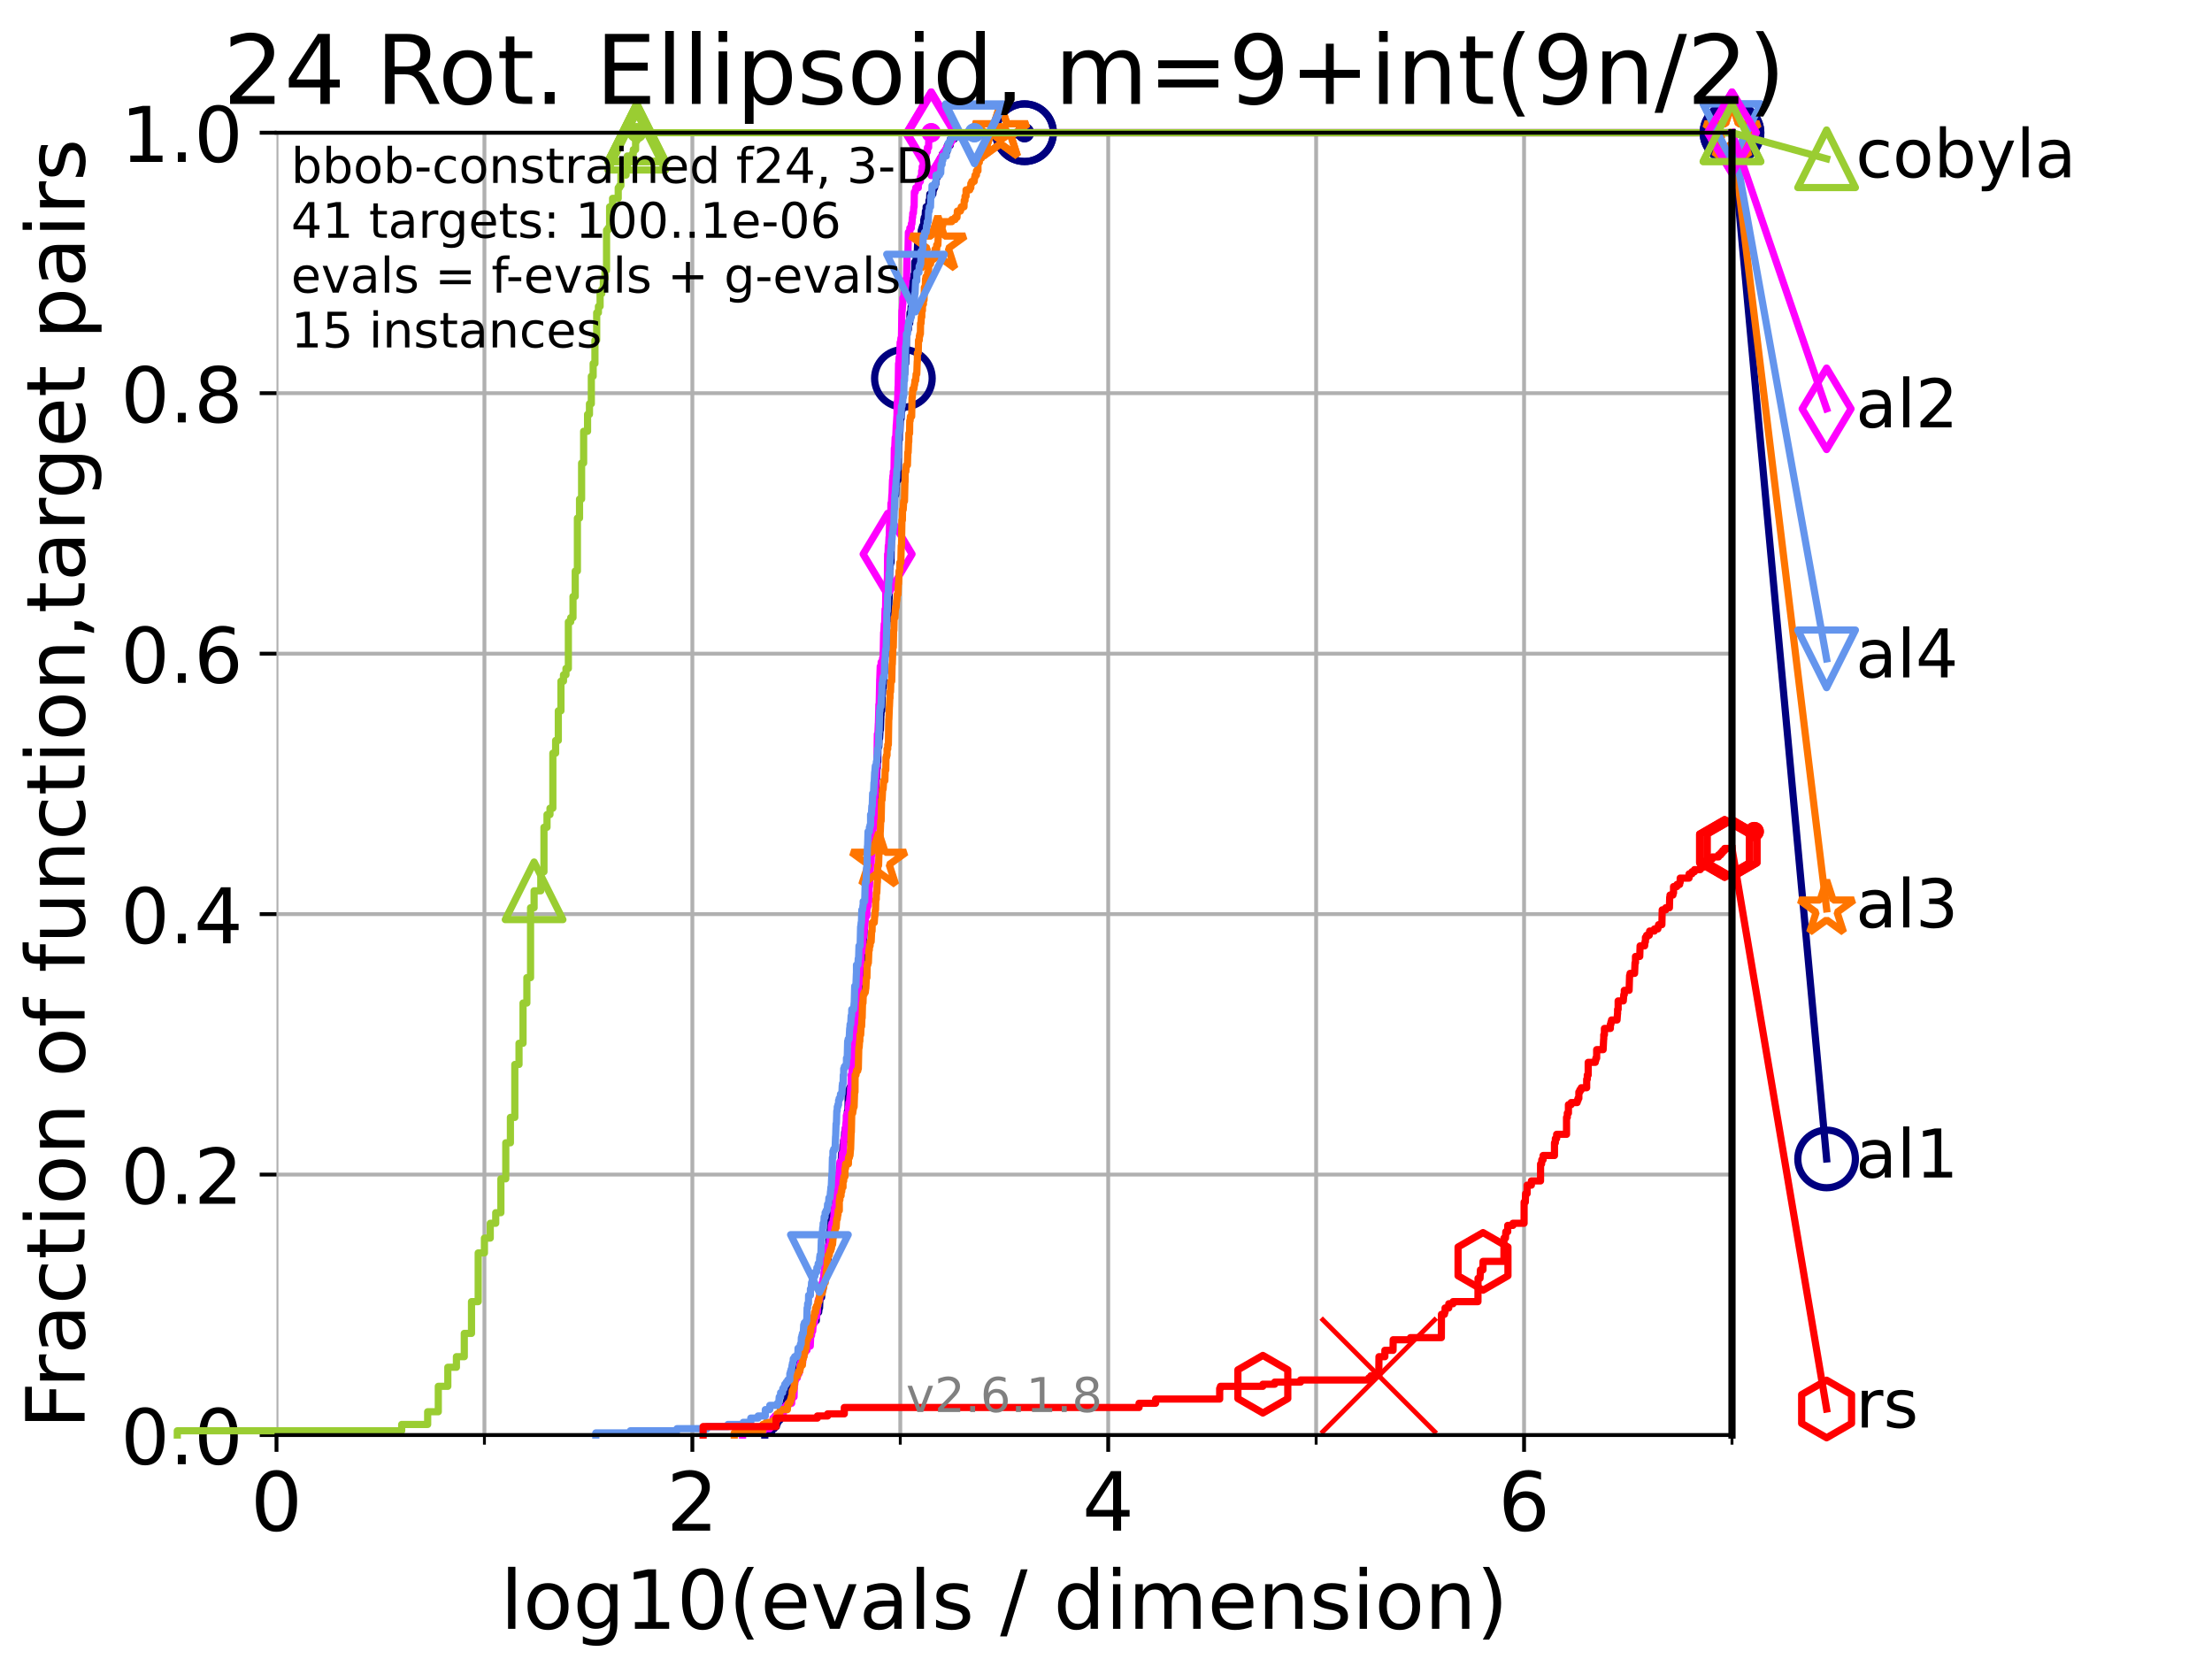 <?xml version="1.0" encoding="utf-8" standalone="no"?>
<!DOCTYPE svg PUBLIC "-//W3C//DTD SVG 1.1//EN"
  "http://www.w3.org/Graphics/SVG/1.1/DTD/svg11.dtd">
<!-- Created with matplotlib (https://matplotlib.org/) -->
<svg height="345.6pt" version="1.1" viewBox="0 0 460.8 345.6" width="460.8pt" xmlns="http://www.w3.org/2000/svg" xmlns:xlink="http://www.w3.org/1999/xlink">
 <defs>
  <style type="text/css">*{stroke-linecap:butt;stroke-linejoin:round;}</style>
 </defs>
 <g id="figure_1">
  <g id="patch_1">
   <path d="M 0 345.6 
L 460.8 345.6 
L 460.8 0 
L 0 0 
z
" style="fill:#ffffff;"/>
  </g>
  <g id="axes_1">
   <g id="patch_2">
    <path d="M 57.6 298.944 
L 360.806 298.944 
L 360.806 27.648 
L 57.6 27.648 
z
" style="fill:#ffffff;"/>
   </g>
   <g id="matplotlib.axis_1">
    <g id="xtick_1">
     <g id="line2d_1">
      <path clip-path="url(#pc254c801b5)" d="M 57.6 298.944 
L 57.6 27.648 
" style="fill:none;stroke:#b0b0b0;stroke-linecap:square;stroke-width:0.8;"/>
     </g>
     <g id="line2d_2">
      <defs>
       <path d="M 0 0 
L 0 3.5 
" id="m454c83a888" style="stroke:#000000;stroke-width:0.8;"/>
      </defs>
      <g>
       <use style="stroke:#000000;stroke-width:0.8;" x="57.6" xlink:href="#m454c83a888" y="298.944"/>
      </g>
     </g>
     <g id="text_1">
      <!-- 0 -->
      <g transform="translate(52.192 318.861)scale(0.17 -0.17)">
       <defs>
        <path d="M 31.781 66.406 
Q 24.172 66.406 20.328 58.906 
Q 16.5 51.422 16.5 36.375 
Q 16.5 21.391 20.328 13.891 
Q 24.172 6.391 31.781 6.391 
Q 39.453 6.391 43.281 13.891 
Q 47.125 21.391 47.125 36.375 
Q 47.125 51.422 43.281 58.906 
Q 39.453 66.406 31.781 66.406 
z
M 31.781 74.219 
Q 44.047 74.219 50.516 64.516 
Q 56.984 54.828 56.984 36.375 
Q 56.984 17.969 50.516 8.266 
Q 44.047 -1.422 31.781 -1.422 
Q 19.531 -1.422 13.062 8.266 
Q 6.594 17.969 6.594 36.375 
Q 6.594 54.828 13.062 64.516 
Q 19.531 74.219 31.781 74.219 
z
" id="DejaVuSans-48"/>
       </defs>
       <use xlink:href="#DejaVuSans-48"/>
      </g>
     </g>
    </g>
    <g id="xtick_2">
     <g id="line2d_3">
      <path clip-path="url(#pc254c801b5)" d="M 144.23 298.944 
L 144.23 27.648 
" style="fill:none;stroke:#b0b0b0;stroke-linecap:square;stroke-width:0.8;"/>
     </g>
     <g id="line2d_4">
      <g>
       <use style="stroke:#000000;stroke-width:0.8;" x="144.23" xlink:href="#m454c83a888" y="298.944"/>
      </g>
     </g>
     <g id="text_2">
      <!-- 2 -->
      <g transform="translate(138.822 318.861)scale(0.17 -0.17)">
       <defs>
        <path d="M 19.188 8.297 
L 53.609 8.297 
L 53.609 0 
L 7.328 0 
L 7.328 8.297 
Q 12.938 14.109 22.625 23.891 
Q 32.328 33.688 34.812 36.531 
Q 39.547 41.844 41.422 45.531 
Q 43.312 49.219 43.312 52.781 
Q 43.312 58.594 39.234 62.25 
Q 35.156 65.922 28.609 65.922 
Q 23.969 65.922 18.812 64.312 
Q 13.672 62.703 7.812 59.422 
L 7.812 69.391 
Q 13.766 71.781 18.938 73 
Q 24.125 74.219 28.422 74.219 
Q 39.75 74.219 46.484 68.547 
Q 53.219 62.891 53.219 53.422 
Q 53.219 48.922 51.531 44.891 
Q 49.859 40.875 45.406 35.406 
Q 44.188 33.984 37.641 27.219 
Q 31.109 20.453 19.188 8.297 
z
" id="DejaVuSans-50"/>
       </defs>
       <use xlink:href="#DejaVuSans-50"/>
      </g>
     </g>
    </g>
    <g id="xtick_3">
     <g id="line2d_5">
      <path clip-path="url(#pc254c801b5)" d="M 230.861 298.944 
L 230.861 27.648 
" style="fill:none;stroke:#b0b0b0;stroke-linecap:square;stroke-width:0.8;"/>
     </g>
     <g id="line2d_6">
      <g>
       <use style="stroke:#000000;stroke-width:0.8;" x="230.861" xlink:href="#m454c83a888" y="298.944"/>
      </g>
     </g>
     <g id="text_3">
      <!-- 4 -->
      <g transform="translate(225.453 318.861)scale(0.17 -0.17)">
       <defs>
        <path d="M 37.797 64.312 
L 12.891 25.391 
L 37.797 25.391 
z
M 35.203 72.906 
L 47.609 72.906 
L 47.609 25.391 
L 58.016 25.391 
L 58.016 17.188 
L 47.609 17.188 
L 47.609 0 
L 37.797 0 
L 37.797 17.188 
L 4.891 17.188 
L 4.891 26.703 
z
" id="DejaVuSans-52"/>
       </defs>
       <use xlink:href="#DejaVuSans-52"/>
      </g>
     </g>
    </g>
    <g id="xtick_4">
     <g id="line2d_7">
      <path clip-path="url(#pc254c801b5)" d="M 317.491 298.944 
L 317.491 27.648 
" style="fill:none;stroke:#b0b0b0;stroke-linecap:square;stroke-width:0.8;"/>
     </g>
     <g id="line2d_8">
      <g>
       <use style="stroke:#000000;stroke-width:0.8;" x="317.491" xlink:href="#m454c83a888" y="298.944"/>
      </g>
     </g>
     <g id="text_4">
      <!-- 6 -->
      <g transform="translate(312.083 318.861)scale(0.17 -0.17)">
       <defs>
        <path d="M 33.016 40.375 
Q 26.375 40.375 22.484 35.828 
Q 18.609 31.297 18.609 23.391 
Q 18.609 15.531 22.484 10.953 
Q 26.375 6.391 33.016 6.391 
Q 39.656 6.391 43.531 10.953 
Q 47.406 15.531 47.406 23.391 
Q 47.406 31.297 43.531 35.828 
Q 39.656 40.375 33.016 40.375 
z
M 52.594 71.297 
L 52.594 62.312 
Q 48.875 64.062 45.094 64.984 
Q 41.312 65.922 37.594 65.922 
Q 27.828 65.922 22.672 59.328 
Q 17.531 52.734 16.797 39.406 
Q 19.672 43.656 24.016 45.922 
Q 28.375 48.188 33.594 48.188 
Q 44.578 48.188 50.953 41.516 
Q 57.328 34.859 57.328 23.391 
Q 57.328 12.156 50.688 5.359 
Q 44.047 -1.422 33.016 -1.422 
Q 20.359 -1.422 13.672 8.266 
Q 6.984 17.969 6.984 36.375 
Q 6.984 53.656 15.188 63.938 
Q 23.391 74.219 37.203 74.219 
Q 40.922 74.219 44.703 73.484 
Q 48.484 72.75 52.594 71.297 
z
" id="DejaVuSans-54"/>
       </defs>
       <use xlink:href="#DejaVuSans-54"/>
      </g>
     </g>
    </g>
    <g id="xtick_5">
     <g id="line2d_9">
      <path clip-path="url(#pc254c801b5)" d="M 100.915 298.944 
L 100.915 27.648 
" style="fill:none;stroke:#b0b0b0;stroke-linecap:square;stroke-width:0.8;"/>
     </g>
     <g id="line2d_10">
      <defs>
       <path d="M 0 0 
L 0 2 
" id="m4ae16d160f" style="stroke:#000000;stroke-width:0.6;"/>
      </defs>
      <g>
       <use style="stroke:#000000;stroke-width:0.6;" x="100.915" xlink:href="#m4ae16d160f" y="298.944"/>
      </g>
     </g>
    </g>
    <g id="xtick_6">
     <g id="line2d_11">
      <path clip-path="url(#pc254c801b5)" d="M 187.546 298.944 
L 187.546 27.648 
" style="fill:none;stroke:#b0b0b0;stroke-linecap:square;stroke-width:0.8;"/>
     </g>
     <g id="line2d_12">
      <g>
       <use style="stroke:#000000;stroke-width:0.6;" x="187.546" xlink:href="#m4ae16d160f" y="298.944"/>
      </g>
     </g>
    </g>
    <g id="xtick_7">
     <g id="line2d_13">
      <path clip-path="url(#pc254c801b5)" d="M 274.176 298.944 
L 274.176 27.648 
" style="fill:none;stroke:#b0b0b0;stroke-linecap:square;stroke-width:0.8;"/>
     </g>
     <g id="line2d_14">
      <g>
       <use style="stroke:#000000;stroke-width:0.6;" x="274.176" xlink:href="#m4ae16d160f" y="298.944"/>
      </g>
     </g>
    </g>
    <g id="xtick_8">
     <g id="line2d_15">
      <path clip-path="url(#pc254c801b5)" d="M 360.806 298.944 
L 360.806 27.648 
" style="fill:none;stroke:#b0b0b0;stroke-linecap:square;stroke-width:0.8;"/>
     </g>
     <g id="line2d_16">
      <g>
       <use style="stroke:#000000;stroke-width:0.6;" x="360.806" xlink:href="#m4ae16d160f" y="298.944"/>
      </g>
     </g>
    </g>
    <g id="text_5">
     <!-- log10(evals / dimension) -->
     <g transform="translate(104.239 339.314)scale(0.17 -0.17)">
      <defs>
       <path d="M 9.422 75.984 
L 18.406 75.984 
L 18.406 0 
L 9.422 0 
z
" id="DejaVuSans-108"/>
       <path d="M 30.609 48.391 
Q 23.391 48.391 19.188 42.75 
Q 14.984 37.109 14.984 27.297 
Q 14.984 17.484 19.156 11.844 
Q 23.344 6.203 30.609 6.203 
Q 37.797 6.203 41.984 11.859 
Q 46.188 17.531 46.188 27.297 
Q 46.188 37.016 41.984 42.703 
Q 37.797 48.391 30.609 48.391 
z
M 30.609 56 
Q 42.328 56 49.016 48.375 
Q 55.719 40.766 55.719 27.297 
Q 55.719 13.875 49.016 6.219 
Q 42.328 -1.422 30.609 -1.422 
Q 18.844 -1.422 12.172 6.219 
Q 5.516 13.875 5.516 27.297 
Q 5.516 40.766 12.172 48.375 
Q 18.844 56 30.609 56 
z
" id="DejaVuSans-111"/>
       <path d="M 45.406 27.984 
Q 45.406 37.75 41.375 43.109 
Q 37.359 48.484 30.078 48.484 
Q 22.859 48.484 18.828 43.109 
Q 14.797 37.75 14.797 27.984 
Q 14.797 18.266 18.828 12.891 
Q 22.859 7.516 30.078 7.516 
Q 37.359 7.516 41.375 12.891 
Q 45.406 18.266 45.406 27.984 
z
M 54.391 6.781 
Q 54.391 -7.172 48.188 -13.984 
Q 42 -20.797 29.203 -20.797 
Q 24.469 -20.797 20.266 -20.094 
Q 16.062 -19.391 12.109 -17.922 
L 12.109 -9.188 
Q 16.062 -11.328 19.922 -12.344 
Q 23.781 -13.375 27.781 -13.375 
Q 36.625 -13.375 41.016 -8.766 
Q 45.406 -4.156 45.406 5.172 
L 45.406 9.625 
Q 42.625 4.781 38.281 2.391 
Q 33.938 0 27.875 0 
Q 17.828 0 11.672 7.656 
Q 5.516 15.328 5.516 27.984 
Q 5.516 40.672 11.672 48.328 
Q 17.828 56 27.875 56 
Q 33.938 56 38.281 53.609 
Q 42.625 51.219 45.406 46.391 
L 45.406 54.688 
L 54.391 54.688 
z
" id="DejaVuSans-103"/>
       <path d="M 12.406 8.297 
L 28.516 8.297 
L 28.516 63.922 
L 10.984 60.406 
L 10.984 69.391 
L 28.422 72.906 
L 38.281 72.906 
L 38.281 8.297 
L 54.391 8.297 
L 54.391 0 
L 12.406 0 
z
" id="DejaVuSans-49"/>
       <path d="M 31 75.875 
Q 24.469 64.656 21.281 53.656 
Q 18.109 42.672 18.109 31.391 
Q 18.109 20.125 21.312 9.062 
Q 24.516 -2 31 -13.188 
L 23.188 -13.188 
Q 15.875 -1.703 12.234 9.375 
Q 8.594 20.453 8.594 31.391 
Q 8.594 42.281 12.203 53.312 
Q 15.828 64.359 23.188 75.875 
z
" id="DejaVuSans-40"/>
       <path d="M 56.203 29.594 
L 56.203 25.203 
L 14.891 25.203 
Q 15.484 15.922 20.484 11.062 
Q 25.484 6.203 34.422 6.203 
Q 39.594 6.203 44.453 7.469 
Q 49.312 8.734 54.109 11.281 
L 54.109 2.781 
Q 49.266 0.734 44.188 -0.344 
Q 39.109 -1.422 33.891 -1.422 
Q 20.797 -1.422 13.156 6.188 
Q 5.516 13.812 5.516 26.812 
Q 5.516 40.234 12.766 48.109 
Q 20.016 56 32.328 56 
Q 43.359 56 49.781 48.891 
Q 56.203 41.797 56.203 29.594 
z
M 47.219 32.234 
Q 47.125 39.594 43.094 43.984 
Q 39.062 48.391 32.422 48.391 
Q 24.906 48.391 20.391 44.141 
Q 15.875 39.891 15.188 32.172 
z
" id="DejaVuSans-101"/>
       <path d="M 2.984 54.688 
L 12.5 54.688 
L 29.594 8.797 
L 46.688 54.688 
L 56.203 54.688 
L 35.688 0 
L 23.484 0 
z
" id="DejaVuSans-118"/>
       <path d="M 34.281 27.484 
Q 23.391 27.484 19.188 25 
Q 14.984 22.516 14.984 16.5 
Q 14.984 11.719 18.141 8.906 
Q 21.297 6.109 26.703 6.109 
Q 34.188 6.109 38.703 11.406 
Q 43.219 16.703 43.219 25.484 
L 43.219 27.484 
z
M 52.203 31.203 
L 52.203 0 
L 43.219 0 
L 43.219 8.297 
Q 40.141 3.328 35.547 0.953 
Q 30.953 -1.422 24.312 -1.422 
Q 15.922 -1.422 10.953 3.297 
Q 6 8.016 6 15.922 
Q 6 25.141 12.172 29.828 
Q 18.359 34.516 30.609 34.516 
L 43.219 34.516 
L 43.219 35.406 
Q 43.219 41.609 39.141 45 
Q 35.062 48.391 27.688 48.391 
Q 23 48.391 18.547 47.266 
Q 14.109 46.141 10.016 43.891 
L 10.016 52.203 
Q 14.938 54.109 19.578 55.047 
Q 24.219 56 28.609 56 
Q 40.484 56 46.344 49.844 
Q 52.203 43.703 52.203 31.203 
z
" id="DejaVuSans-97"/>
       <path d="M 44.281 53.078 
L 44.281 44.578 
Q 40.484 46.531 36.375 47.5 
Q 32.281 48.484 27.875 48.484 
Q 21.188 48.484 17.844 46.438 
Q 14.5 44.391 14.5 40.281 
Q 14.5 37.156 16.891 35.375 
Q 19.281 33.594 26.516 31.984 
L 29.594 31.297 
Q 39.156 29.25 43.188 25.516 
Q 47.219 21.781 47.219 15.094 
Q 47.219 7.469 41.188 3.016 
Q 35.156 -1.422 24.609 -1.422 
Q 20.219 -1.422 15.453 -0.562 
Q 10.688 0.297 5.422 2 
L 5.422 11.281 
Q 10.406 8.688 15.234 7.391 
Q 20.062 6.109 24.812 6.109 
Q 31.156 6.109 34.562 8.281 
Q 37.984 10.453 37.984 14.406 
Q 37.984 18.062 35.516 20.016 
Q 33.062 21.969 24.703 23.781 
L 21.578 24.516 
Q 13.234 26.266 9.516 29.906 
Q 5.812 33.547 5.812 39.891 
Q 5.812 47.609 11.281 51.797 
Q 16.75 56 26.812 56 
Q 31.781 56 36.172 55.266 
Q 40.578 54.547 44.281 53.078 
z
" id="DejaVuSans-115"/>
       <path id="DejaVuSans-32"/>
       <path d="M 25.391 72.906 
L 33.688 72.906 
L 8.297 -9.281 
L 0 -9.281 
z
" id="DejaVuSans-47"/>
       <path d="M 45.406 46.391 
L 45.406 75.984 
L 54.391 75.984 
L 54.391 0 
L 45.406 0 
L 45.406 8.203 
Q 42.578 3.328 38.25 0.953 
Q 33.938 -1.422 27.875 -1.422 
Q 17.969 -1.422 11.734 6.484 
Q 5.516 14.406 5.516 27.297 
Q 5.516 40.188 11.734 48.094 
Q 17.969 56 27.875 56 
Q 33.938 56 38.25 53.625 
Q 42.578 51.266 45.406 46.391 
z
M 14.797 27.297 
Q 14.797 17.391 18.875 11.75 
Q 22.953 6.109 30.078 6.109 
Q 37.203 6.109 41.297 11.75 
Q 45.406 17.391 45.406 27.297 
Q 45.406 37.203 41.297 42.844 
Q 37.203 48.484 30.078 48.484 
Q 22.953 48.484 18.875 42.844 
Q 14.797 37.203 14.797 27.297 
z
" id="DejaVuSans-100"/>
       <path d="M 9.422 54.688 
L 18.406 54.688 
L 18.406 0 
L 9.422 0 
z
M 9.422 75.984 
L 18.406 75.984 
L 18.406 64.594 
L 9.422 64.594 
z
" id="DejaVuSans-105"/>
       <path d="M 52 44.188 
Q 55.375 50.25 60.062 53.125 
Q 64.75 56 71.094 56 
Q 79.641 56 84.281 50.016 
Q 88.922 44.047 88.922 33.016 
L 88.922 0 
L 79.891 0 
L 79.891 32.719 
Q 79.891 40.578 77.094 44.375 
Q 74.312 48.188 68.609 48.188 
Q 61.625 48.188 57.562 43.547 
Q 53.516 38.922 53.516 30.906 
L 53.516 0 
L 44.484 0 
L 44.484 32.719 
Q 44.484 40.625 41.703 44.406 
Q 38.922 48.188 33.109 48.188 
Q 26.219 48.188 22.156 43.531 
Q 18.109 38.875 18.109 30.906 
L 18.109 0 
L 9.078 0 
L 9.078 54.688 
L 18.109 54.688 
L 18.109 46.188 
Q 21.188 51.219 25.484 53.609 
Q 29.781 56 35.688 56 
Q 41.656 56 45.828 52.969 
Q 50 49.953 52 44.188 
z
" id="DejaVuSans-109"/>
       <path d="M 54.891 33.016 
L 54.891 0 
L 45.906 0 
L 45.906 32.719 
Q 45.906 40.484 42.875 44.328 
Q 39.844 48.188 33.797 48.188 
Q 26.516 48.188 22.312 43.547 
Q 18.109 38.922 18.109 30.906 
L 18.109 0 
L 9.078 0 
L 9.078 54.688 
L 18.109 54.688 
L 18.109 46.188 
Q 21.344 51.125 25.703 53.562 
Q 30.078 56 35.797 56 
Q 45.219 56 50.047 50.172 
Q 54.891 44.344 54.891 33.016 
z
" id="DejaVuSans-110"/>
       <path d="M 8.016 75.875 
L 15.828 75.875 
Q 23.141 64.359 26.781 53.312 
Q 30.422 42.281 30.422 31.391 
Q 30.422 20.453 26.781 9.375 
Q 23.141 -1.703 15.828 -13.188 
L 8.016 -13.188 
Q 14.5 -2 17.703 9.062 
Q 20.906 20.125 20.906 31.391 
Q 20.906 42.672 17.703 53.656 
Q 14.5 64.656 8.016 75.875 
z
" id="DejaVuSans-41"/>
      </defs>
      <use xlink:href="#DejaVuSans-108"/>
      <use x="27.783" xlink:href="#DejaVuSans-111"/>
      <use x="88.965" xlink:href="#DejaVuSans-103"/>
      <use x="152.441" xlink:href="#DejaVuSans-49"/>
      <use x="216.064" xlink:href="#DejaVuSans-48"/>
      <use x="279.688" xlink:href="#DejaVuSans-40"/>
      <use x="318.701" xlink:href="#DejaVuSans-101"/>
      <use x="380.225" xlink:href="#DejaVuSans-118"/>
      <use x="439.404" xlink:href="#DejaVuSans-97"/>
      <use x="500.684" xlink:href="#DejaVuSans-108"/>
      <use x="528.467" xlink:href="#DejaVuSans-115"/>
      <use x="580.566" xlink:href="#DejaVuSans-32"/>
      <use x="612.354" xlink:href="#DejaVuSans-47"/>
      <use x="646.045" xlink:href="#DejaVuSans-32"/>
      <use x="677.832" xlink:href="#DejaVuSans-100"/>
      <use x="741.309" xlink:href="#DejaVuSans-105"/>
      <use x="769.092" xlink:href="#DejaVuSans-109"/>
      <use x="866.504" xlink:href="#DejaVuSans-101"/>
      <use x="928.027" xlink:href="#DejaVuSans-110"/>
      <use x="991.406" xlink:href="#DejaVuSans-115"/>
      <use x="1043.506" xlink:href="#DejaVuSans-105"/>
      <use x="1071.289" xlink:href="#DejaVuSans-111"/>
      <use x="1132.471" xlink:href="#DejaVuSans-110"/>
      <use x="1195.85" xlink:href="#DejaVuSans-41"/>
     </g>
    </g>
   </g>
   <g id="matplotlib.axis_2">
    <g id="ytick_1">
     <g id="line2d_17">
      <path clip-path="url(#pc254c801b5)" d="M 57.6 298.944 
L 360.806 298.944 
" style="fill:none;stroke:#b0b0b0;stroke-linecap:square;stroke-width:0.8;"/>
     </g>
     <g id="line2d_18">
      <defs>
       <path d="M 0 0 
L -3.5 0 
" id="m2873a6d2a2" style="stroke:#000000;stroke-width:0.8;"/>
      </defs>
      <g>
       <use style="stroke:#000000;stroke-width:0.8;" x="57.6" xlink:href="#m2873a6d2a2" y="298.944"/>
      </g>
     </g>
     <g id="text_6">
      <!-- 0.0 -->
      <g transform="translate(25.155 305.023)scale(0.16 -0.16)">
       <defs>
        <path d="M 10.688 12.406 
L 21 12.406 
L 21 0 
L 10.688 0 
z
" id="DejaVuSans-46"/>
       </defs>
       <use xlink:href="#DejaVuSans-48"/>
       <use x="63.623" xlink:href="#DejaVuSans-46"/>
       <use x="95.41" xlink:href="#DejaVuSans-48"/>
      </g>
     </g>
    </g>
    <g id="ytick_2">
     <g id="line2d_19">
      <path clip-path="url(#pc254c801b5)" d="M 57.6 244.685 
L 360.806 244.685 
" style="fill:none;stroke:#b0b0b0;stroke-linecap:square;stroke-width:0.8;"/>
     </g>
     <g id="line2d_20">
      <g>
       <use style="stroke:#000000;stroke-width:0.8;" x="57.6" xlink:href="#m2873a6d2a2" y="244.685"/>
      </g>
     </g>
     <g id="text_7">
      <!-- 0.2 -->
      <g transform="translate(25.155 250.764)scale(0.16 -0.16)">
       <use xlink:href="#DejaVuSans-48"/>
       <use x="63.623" xlink:href="#DejaVuSans-46"/>
       <use x="95.41" xlink:href="#DejaVuSans-50"/>
      </g>
     </g>
    </g>
    <g id="ytick_3">
     <g id="line2d_21">
      <path clip-path="url(#pc254c801b5)" d="M 57.6 190.426 
L 360.806 190.426 
" style="fill:none;stroke:#b0b0b0;stroke-linecap:square;stroke-width:0.8;"/>
     </g>
     <g id="line2d_22">
      <g>
       <use style="stroke:#000000;stroke-width:0.8;" x="57.6" xlink:href="#m2873a6d2a2" y="190.426"/>
      </g>
     </g>
     <g id="text_8">
      <!-- 0.4 -->
      <g transform="translate(25.155 196.504)scale(0.16 -0.16)">
       <use xlink:href="#DejaVuSans-48"/>
       <use x="63.623" xlink:href="#DejaVuSans-46"/>
       <use x="95.41" xlink:href="#DejaVuSans-52"/>
      </g>
     </g>
    </g>
    <g id="ytick_4">
     <g id="line2d_23">
      <path clip-path="url(#pc254c801b5)" d="M 57.6 136.166 
L 360.806 136.166 
" style="fill:none;stroke:#b0b0b0;stroke-linecap:square;stroke-width:0.8;"/>
     </g>
     <g id="line2d_24">
      <g>
       <use style="stroke:#000000;stroke-width:0.8;" x="57.6" xlink:href="#m2873a6d2a2" y="136.166"/>
      </g>
     </g>
     <g id="text_9">
      <!-- 0.6 -->
      <g transform="translate(25.155 142.245)scale(0.16 -0.16)">
       <use xlink:href="#DejaVuSans-48"/>
       <use x="63.623" xlink:href="#DejaVuSans-46"/>
       <use x="95.41" xlink:href="#DejaVuSans-54"/>
      </g>
     </g>
    </g>
    <g id="ytick_5">
     <g id="line2d_25">
      <path clip-path="url(#pc254c801b5)" d="M 57.6 81.907 
L 360.806 81.907 
" style="fill:none;stroke:#b0b0b0;stroke-linecap:square;stroke-width:0.8;"/>
     </g>
     <g id="line2d_26">
      <g>
       <use style="stroke:#000000;stroke-width:0.8;" x="57.6" xlink:href="#m2873a6d2a2" y="81.907"/>
      </g>
     </g>
     <g id="text_10">
      <!-- 0.8 -->
      <g transform="translate(25.155 87.986)scale(0.16 -0.16)">
       <defs>
        <path d="M 31.781 34.625 
Q 24.75 34.625 20.719 30.859 
Q 16.703 27.094 16.703 20.516 
Q 16.703 13.922 20.719 10.156 
Q 24.75 6.391 31.781 6.391 
Q 38.812 6.391 42.859 10.172 
Q 46.922 13.969 46.922 20.516 
Q 46.922 27.094 42.891 30.859 
Q 38.875 34.625 31.781 34.625 
z
M 21.922 38.812 
Q 15.578 40.375 12.031 44.719 
Q 8.5 49.078 8.5 55.328 
Q 8.5 64.062 14.719 69.141 
Q 20.953 74.219 31.781 74.219 
Q 42.672 74.219 48.875 69.141 
Q 55.078 64.062 55.078 55.328 
Q 55.078 49.078 51.531 44.719 
Q 48 40.375 41.703 38.812 
Q 48.828 37.156 52.797 32.312 
Q 56.781 27.484 56.781 20.516 
Q 56.781 9.906 50.312 4.234 
Q 43.844 -1.422 31.781 -1.422 
Q 19.734 -1.422 13.25 4.234 
Q 6.781 9.906 6.781 20.516 
Q 6.781 27.484 10.781 32.312 
Q 14.797 37.156 21.922 38.812 
z
M 18.312 54.391 
Q 18.312 48.734 21.844 45.562 
Q 25.391 42.391 31.781 42.391 
Q 38.141 42.391 41.719 45.562 
Q 45.312 48.734 45.312 54.391 
Q 45.312 60.062 41.719 63.234 
Q 38.141 66.406 31.781 66.406 
Q 25.391 66.406 21.844 63.234 
Q 18.312 60.062 18.312 54.391 
z
" id="DejaVuSans-56"/>
       </defs>
       <use xlink:href="#DejaVuSans-48"/>
       <use x="63.623" xlink:href="#DejaVuSans-46"/>
       <use x="95.41" xlink:href="#DejaVuSans-56"/>
      </g>
     </g>
    </g>
    <g id="ytick_6">
     <g id="line2d_27">
      <path clip-path="url(#pc254c801b5)" d="M 57.6 27.648 
L 360.806 27.648 
" style="fill:none;stroke:#b0b0b0;stroke-linecap:square;stroke-width:0.8;"/>
     </g>
     <g id="line2d_28">
      <g>
       <use style="stroke:#000000;stroke-width:0.8;" x="57.6" xlink:href="#m2873a6d2a2" y="27.648"/>
      </g>
     </g>
     <g id="text_11">
      <!-- 1.0 -->
      <g transform="translate(25.155 33.727)scale(0.16 -0.16)">
       <use xlink:href="#DejaVuSans-49"/>
       <use x="63.623" xlink:href="#DejaVuSans-46"/>
       <use x="95.41" xlink:href="#DejaVuSans-48"/>
      </g>
     </g>
    </g>
    <g id="text_12">
     <!-- Fraction of function,target pairs -->
     <g transform="translate(17.62 297.681)rotate(-90)scale(0.17 -0.17)">
      <defs>
       <path d="M 9.812 72.906 
L 51.703 72.906 
L 51.703 64.594 
L 19.672 64.594 
L 19.672 43.109 
L 48.578 43.109 
L 48.578 34.812 
L 19.672 34.812 
L 19.672 0 
L 9.812 0 
z
" id="DejaVuSans-70"/>
       <path d="M 41.109 46.297 
Q 39.594 47.172 37.812 47.578 
Q 36.031 48 33.891 48 
Q 26.266 48 22.188 43.047 
Q 18.109 38.094 18.109 28.812 
L 18.109 0 
L 9.078 0 
L 9.078 54.688 
L 18.109 54.688 
L 18.109 46.188 
Q 20.953 51.172 25.484 53.578 
Q 30.031 56 36.531 56 
Q 37.453 56 38.578 55.875 
Q 39.703 55.766 41.062 55.516 
z
" id="DejaVuSans-114"/>
       <path d="M 48.781 52.594 
L 48.781 44.188 
Q 44.969 46.297 41.141 47.344 
Q 37.312 48.391 33.406 48.391 
Q 24.656 48.391 19.812 42.844 
Q 14.984 37.312 14.984 27.297 
Q 14.984 17.281 19.812 11.734 
Q 24.656 6.203 33.406 6.203 
Q 37.312 6.203 41.141 7.25 
Q 44.969 8.297 48.781 10.406 
L 48.781 2.094 
Q 45.016 0.344 40.984 -0.531 
Q 36.969 -1.422 32.422 -1.422 
Q 20.062 -1.422 12.781 6.344 
Q 5.516 14.109 5.516 27.297 
Q 5.516 40.672 12.859 48.328 
Q 20.219 56 33.016 56 
Q 37.156 56 41.109 55.141 
Q 45.062 54.297 48.781 52.594 
z
" id="DejaVuSans-99"/>
       <path d="M 18.312 70.219 
L 18.312 54.688 
L 36.812 54.688 
L 36.812 47.703 
L 18.312 47.703 
L 18.312 18.016 
Q 18.312 11.328 20.141 9.422 
Q 21.969 7.516 27.594 7.516 
L 36.812 7.516 
L 36.812 0 
L 27.594 0 
Q 17.188 0 13.234 3.875 
Q 9.281 7.766 9.281 18.016 
L 9.281 47.703 
L 2.688 47.703 
L 2.688 54.688 
L 9.281 54.688 
L 9.281 70.219 
z
" id="DejaVuSans-116"/>
       <path d="M 37.109 75.984 
L 37.109 68.5 
L 28.516 68.5 
Q 23.688 68.5 21.797 66.547 
Q 19.922 64.594 19.922 59.516 
L 19.922 54.688 
L 34.719 54.688 
L 34.719 47.703 
L 19.922 47.703 
L 19.922 0 
L 10.891 0 
L 10.891 47.703 
L 2.297 47.703 
L 2.297 54.688 
L 10.891 54.688 
L 10.891 58.5 
Q 10.891 67.625 15.141 71.797 
Q 19.391 75.984 28.609 75.984 
z
" id="DejaVuSans-102"/>
       <path d="M 8.5 21.578 
L 8.5 54.688 
L 17.484 54.688 
L 17.484 21.922 
Q 17.484 14.156 20.5 10.266 
Q 23.531 6.391 29.594 6.391 
Q 36.859 6.391 41.078 11.031 
Q 45.312 15.672 45.312 23.688 
L 45.312 54.688 
L 54.297 54.688 
L 54.297 0 
L 45.312 0 
L 45.312 8.406 
Q 42.047 3.422 37.719 1 
Q 33.406 -1.422 27.688 -1.422 
Q 18.266 -1.422 13.375 4.438 
Q 8.5 10.297 8.5 21.578 
z
M 31.109 56 
z
" id="DejaVuSans-117"/>
       <path d="M 11.719 12.406 
L 22.016 12.406 
L 22.016 4 
L 14.016 -11.625 
L 7.719 -11.625 
L 11.719 4 
z
" id="DejaVuSans-44"/>
       <path d="M 18.109 8.203 
L 18.109 -20.797 
L 9.078 -20.797 
L 9.078 54.688 
L 18.109 54.688 
L 18.109 46.391 
Q 20.953 51.266 25.266 53.625 
Q 29.594 56 35.594 56 
Q 45.562 56 51.781 48.094 
Q 58.016 40.188 58.016 27.297 
Q 58.016 14.406 51.781 6.484 
Q 45.562 -1.422 35.594 -1.422 
Q 29.594 -1.422 25.266 0.953 
Q 20.953 3.328 18.109 8.203 
z
M 48.688 27.297 
Q 48.688 37.203 44.609 42.844 
Q 40.531 48.484 33.406 48.484 
Q 26.266 48.484 22.188 42.844 
Q 18.109 37.203 18.109 27.297 
Q 18.109 17.391 22.188 11.75 
Q 26.266 6.109 33.406 6.109 
Q 40.531 6.109 44.609 11.75 
Q 48.688 17.391 48.688 27.297 
z
" id="DejaVuSans-112"/>
      </defs>
      <use xlink:href="#DejaVuSans-70"/>
      <use x="50.27" xlink:href="#DejaVuSans-114"/>
      <use x="91.383" xlink:href="#DejaVuSans-97"/>
      <use x="152.662" xlink:href="#DejaVuSans-99"/>
      <use x="207.643" xlink:href="#DejaVuSans-116"/>
      <use x="246.852" xlink:href="#DejaVuSans-105"/>
      <use x="274.635" xlink:href="#DejaVuSans-111"/>
      <use x="335.816" xlink:href="#DejaVuSans-110"/>
      <use x="399.195" xlink:href="#DejaVuSans-32"/>
      <use x="430.982" xlink:href="#DejaVuSans-111"/>
      <use x="492.164" xlink:href="#DejaVuSans-102"/>
      <use x="527.369" xlink:href="#DejaVuSans-32"/>
      <use x="559.156" xlink:href="#DejaVuSans-102"/>
      <use x="594.361" xlink:href="#DejaVuSans-117"/>
      <use x="657.74" xlink:href="#DejaVuSans-110"/>
      <use x="721.119" xlink:href="#DejaVuSans-99"/>
      <use x="776.1" xlink:href="#DejaVuSans-116"/>
      <use x="815.309" xlink:href="#DejaVuSans-105"/>
      <use x="843.092" xlink:href="#DejaVuSans-111"/>
      <use x="904.273" xlink:href="#DejaVuSans-110"/>
      <use x="967.652" xlink:href="#DejaVuSans-44"/>
      <use x="999.439" xlink:href="#DejaVuSans-116"/>
      <use x="1038.648" xlink:href="#DejaVuSans-97"/>
      <use x="1099.928" xlink:href="#DejaVuSans-114"/>
      <use x="1139.291" xlink:href="#DejaVuSans-103"/>
      <use x="1202.768" xlink:href="#DejaVuSans-101"/>
      <use x="1264.291" xlink:href="#DejaVuSans-116"/>
      <use x="1303.5" xlink:href="#DejaVuSans-32"/>
      <use x="1335.287" xlink:href="#DejaVuSans-112"/>
      <use x="1398.764" xlink:href="#DejaVuSans-97"/>
      <use x="1460.043" xlink:href="#DejaVuSans-105"/>
      <use x="1487.826" xlink:href="#DejaVuSans-114"/>
      <use x="1528.939" xlink:href="#DejaVuSans-115"/>
     </g>
    </g>
   </g>
   <g id="line2d_29">
    <defs>
     <path d="M 0 1.5 
C 0.398 1.5 0.779 1.342 1.061 1.061 
C 1.342 0.779 1.5 0.398 1.5 0 
C 1.5 -0.398 1.342 -0.779 1.061 -1.061 
C 0.779 -1.342 0.398 -1.5 0 -1.5 
C -0.398 -1.5 -0.779 -1.342 -1.061 -1.061 
C -1.342 -0.779 -1.5 -0.398 -1.5 0 
C -1.5 0.398 -1.342 0.779 -1.061 1.061 
C -0.779 1.342 -0.398 1.5 0 1.5 
z
" id="m0219b1d8f7" style="stroke:#000080;"/>
    </defs>
    <g>
     <use style="fill:#000080;stroke:#000080;" x="213.43" xlink:href="#m0219b1d8f7" y="27.648"/>
     <use style="fill:#000080;stroke:#000080;" x="213.43" xlink:href="#m0219b1d8f7" y="27.648"/>
    </g>
   </g>
   <g id="line2d_30">
    <path d="M 159.317 298.944 
L 159.317 298.503 
L 160.725 298.503 
L 160.725 297.621 
L 161.291 297.621 
L 161.291 297.179 
L 161.741 297.179 
L 161.741 296.738 
L 161.889 296.738 
L 161.889 296.297 
L 162.084 296.297 
L 162.084 295.856 
L 162.468 295.856 
L 162.468 295.415 
L 162.611 295.415 
L 162.705 294.533 
L 163.123 294.533 
L 163.123 293.65 
L 163.442 293.65 
L 163.532 292.768 
L 163.755 292.768 
L 163.8 291.886 
L 163.976 291.886 
L 163.976 291.004 
L 164.107 291.004 
L 164.194 290.121 
L 164.324 290.121 
L 164.324 288.357 
L 164.666 288.357 
L 164.75 287.475 
L 165.331 287.475 
L 165.331 287.033 
L 165.615 287.033 
L 165.615 286.592 
L 165.735 286.592 
L 165.735 286.151 
L 165.934 286.151 
L 165.934 285.269 
L 166.287 285.269 
L 166.287 284.828 
L 166.518 284.828 
L 166.518 283.946 
L 166.671 283.946 
L 166.671 283.504 
L 167.085 283.504 
L 167.122 282.622 
L 167.27 282.622 
L 167.27 282.181 
L 167.417 282.181 
L 167.526 280.858 
L 167.671 280.858 
L 167.671 280.416 
L 167.815 280.416 
L 167.815 279.975 
L 168.344 279.975 
L 168.414 278.652 
L 168.689 278.652 
L 168.689 278.211 
L 168.825 278.211 
L 168.927 277.329 
L 168.96 277.329 
L 168.96 276.446 
L 169.095 276.446 
L 169.195 275.123 
L 170.04 275.123 
L 170.072 273.799 
L 170.199 273.799 
L 170.199 273.358 
L 170.542 273.358 
L 170.635 272.476 
L 170.727 272.476 
L 170.819 270.27 
L 171.152 270.27 
L 171.241 268.947 
L 171.331 268.947 
L 171.331 268.506 
L 171.479 268.506 
L 171.538 266.3 
L 171.684 266.3 
L 171.684 265.859 
L 171.915 265.859 
L 172.002 264.536 
L 172.173 264.536 
L 172.23 263.212 
L 172.314 263.212 
L 172.399 262.33 
L 172.51 262.33 
L 172.538 259.683 
L 172.677 259.683 
L 172.677 258.36 
L 172.842 258.36 
L 172.952 256.154 
L 172.979 256.154 
L 173.033 254.39 
L 173.168 254.39 
L 173.222 253.066 
L 173.329 253.066 
L 173.409 251.302 
L 173.515 251.302 
L 173.621 250.42 
L 173.699 250.42 
L 173.699 249.978 
L 173.908 249.978 
L 173.908 249.096 
L 174.241 249.096 
L 174.343 247.332 
L 174.368 247.332 
L 174.418 246.449 
L 174.594 246.449 
L 174.694 245.567 
L 174.793 245.567 
L 174.891 242.92 
L 174.965 242.92 
L 174.965 242.479 
L 175.135 242.479 
L 175.135 242.038 
L 175.256 242.038 
L 175.304 240.273 
L 175.52 240.273 
L 175.614 238.509 
L 175.709 238.509 
L 175.732 237.627 
L 175.896 237.627 
L 175.966 235.862 
L 176.058 235.862 
L 176.128 234.98 
L 176.265 234.98 
L 176.356 233.657 
L 176.379 233.657 
L 176.379 232.333 
L 176.492 232.333 
L 176.537 231.451 
L 176.65 231.451 
L 176.694 228.363 
L 176.783 228.363 
L 176.828 227.04 
L 177.004 227.04 
L 177.004 226.598 
L 177.244 226.598 
L 177.244 226.157 
L 177.395 226.157 
L 177.46 225.275 
L 177.545 225.275 
L 177.631 222.187 
L 177.715 222.187 
L 177.758 219.54 
L 177.926 219.54 
L 177.926 219.099 
L 178.051 219.099 
L 178.113 217.335 
L 178.175 217.335 
L 178.196 216.011 
L 178.401 216.011 
L 178.401 214.688 
L 178.624 214.688 
L 178.684 211.6 
L 178.764 211.6 
L 178.824 207.189 
L 178.943 207.189 
L 179.042 204.983 
L 179.101 204.983 
L 179.14 203.218 
L 179.258 203.218 
L 179.258 202.336 
L 179.49 202.336 
L 179.567 199.248 
L 179.624 199.248 
L 179.643 198.366 
L 179.739 198.366 
L 179.833 196.16 
L 179.928 196.16 
L 180.021 193.514 
L 180.077 193.514 
L 180.17 190.867 
L 180.189 190.867 
L 180.281 187.779 
L 180.355 187.779 
L 180.465 186.014 
L 180.538 186.014 
L 180.611 183.809 
L 180.773 183.809 
L 180.881 182.044 
L 181.094 182.044 
L 181.2 177.633 
L 181.287 177.633 
L 181.34 174.104 
L 181.444 174.104 
L 181.444 172.78 
L 181.651 172.78 
L 181.651 172.339 
L 181.788 172.339 
L 181.856 169.692 
L 181.907 169.692 
L 181.907 169.251 
L 182.058 169.251 
L 182.058 168.81 
L 182.209 168.81 
L 182.275 166.163 
L 182.342 166.163 
L 182.375 164.84 
L 182.474 164.84 
L 182.49 162.193 
L 182.588 162.193 
L 182.686 159.988 
L 182.751 159.988 
L 182.751 158.664 
L 182.864 158.664 
L 182.88 155.576 
L 183.072 155.576 
L 183.119 153.812 
L 183.23 153.812 
L 183.324 152.047 
L 183.403 152.047 
L 183.496 148.959 
L 183.527 148.959 
L 183.527 148.077 
L 183.682 148.077 
L 183.774 144.548 
L 183.835 144.548 
L 183.896 143.225 
L 183.987 143.225 
L 184.093 141.46 
L 184.123 141.46 
L 184.123 140.137 
L 184.243 140.137 
L 184.318 136.608 
L 184.422 136.608 
L 184.437 135.284 
L 184.599 135.284 
L 184.687 130.432 
L 184.73 130.432 
L 184.817 129.108 
L 184.991 129.108 
L 185.019 127.344 
L 185.119 127.344 
L 185.205 124.697 
L 185.233 124.697 
L 185.332 118.521 
L 185.375 118.521 
L 185.375 117.639 
L 185.487 117.639 
L 185.487 117.198 
L 185.612 117.198 
L 185.709 111.022 
L 185.82 111.022 
L 185.82 108.375 
L 186.079 108.375 
L 186.187 105.287 
L 186.228 105.287 
L 186.254 103.523 
L 186.375 103.523 
L 186.375 103.082 
L 186.574 103.082 
L 186.64 100.876 
L 186.719 100.876 
L 186.719 99.994 
L 187.082 99.994 
L 187.185 92.494 
L 187.223 92.494 
L 187.249 91.612 
L 187.35 91.612 
L 187.35 89.848 
L 187.476 89.848 
L 187.564 87.201 
L 187.714 87.201 
L 187.789 85.436 
L 187.937 85.436 
L 187.986 82.789 
L 188.083 82.789 
L 188.193 78.378 
L 188.277 78.378 
L 188.277 77.937 
L 188.445 77.937 
L 188.529 75.731 
L 188.671 75.731 
L 188.766 72.643 
L 188.801 72.643 
L 188.813 68.673 
L 189.218 68.673 
L 189.253 67.35 
L 189.503 67.35 
L 189.582 65.144 
L 189.739 65.144 
L 189.806 63.821 
L 189.872 63.821 
L 189.917 61.174 
L 190.027 61.174 
L 190.126 58.527 
L 190.202 58.527 
L 190.202 58.086 
L 190.332 58.086 
L 190.397 57.204 
L 190.537 57.204 
L 190.558 54.557 
L 190.844 54.557 
L 190.844 52.793 
L 191.074 52.793 
L 191.168 50.587 
L 191.188 50.587 
L 191.188 49.263 
L 191.898 49.263 
L 191.918 47.94 
L 192.047 47.94 
L 192.047 47.499 
L 192.194 47.499 
L 192.194 47.058 
L 192.418 47.058 
L 192.447 45.734 
L 192.544 45.734 
L 192.544 45.293 
L 192.716 45.293 
L 192.783 43.97 
L 192.934 43.97 
L 192.934 43.088 
L 193.399 43.088 
L 193.399 42.646 
L 193.518 42.646 
L 193.518 41.764 
L 193.654 41.764 
L 193.7 40.441 
L 194.331 40.441 
L 194.401 39.559 
L 194.496 39.559 
L 194.496 39.117 
L 194.703 39.117 
L 194.763 38.235 
L 194.984 38.235 
L 195.077 36.912 
L 195.269 36.912 
L 195.269 35.147 
L 195.443 35.147 
L 195.443 34.265 
L 195.745 34.265 
L 195.745 33.383 
L 195.891 33.383 
L 195.891 32.942 
L 196.312 32.942 
L 196.312 32.059 
L 196.671 32.059 
L 196.671 31.618 
L 197.279 31.618 
L 197.346 30.295 
L 197.94 30.295 
L 197.983 28.971 
L 198.793 28.971 
L 198.793 28.53 
L 199.06 28.53 
L 199.06 28.089 
L 213.43 28.089 
L 213.43 27.648 
L 360.806 27.648 
L 360.806 27.648 
" style="fill:none;stroke:#000080;stroke-linecap:square;stroke-width:1.5;"/>
   </g>
   <g id="line2d_31">
    <defs>
     <path d="M 0 6 
C 1.591 6 3.117 5.368 4.243 4.243 
C 5.368 3.117 6 1.591 6 0 
C 6 -1.591 5.368 -3.117 4.243 -4.243 
C 3.117 -5.368 1.591 -6 0 -6 
C -1.591 -6 -3.117 -5.368 -4.243 -4.243 
C -5.368 -3.117 -6 -1.591 -6 0 
C -6 1.591 -5.368 3.117 -4.243 4.243 
C -3.117 5.368 -1.591 6 0 6 
z
" id="med34843e7f" style="stroke:#000080;stroke-width:1.5;"/>
    </defs>
    <g>
     <use style="fill-opacity:0;stroke:#000080;stroke-width:1.5;" x="188.193" xlink:href="#med34843e7f" y="78.819"/>
     <use style="fill-opacity:0;stroke:#000080;stroke-width:1.5;" x="213.43" xlink:href="#med34843e7f" y="27.648"/>
     <use style="fill-opacity:0;stroke:#000080;stroke-width:1.5;" x="213.43" xlink:href="#med34843e7f" y="27.648"/>
     <use style="fill-opacity:0;stroke:#000080;stroke-width:1.5;" x="360.806" xlink:href="#med34843e7f" y="27.648"/>
    </g>
   </g>
   <g id="line2d_32">
    <path style="fill:none;stroke:#000080;stroke-linecap:square;stroke-width:1.5;"/>
    <g/>
   </g>
   <g id="line2d_33">
    <defs>
     <path d="M 0 1.5 
C 0.398 1.5 0.779 1.342 1.061 1.061 
C 1.342 0.779 1.5 0.398 1.5 0 
C 1.5 -0.398 1.342 -0.779 1.061 -1.061 
C 0.779 -1.342 0.398 -1.5 0 -1.5 
C -0.398 -1.5 -0.779 -1.342 -1.061 -1.061 
C -1.342 -0.779 -1.5 -0.398 -1.5 0 
C -1.5 0.398 -1.342 0.779 -1.061 1.061 
C -0.779 1.342 -0.398 1.5 0 1.5 
z
" id="m1120ded8e0" style="stroke:#ff00ff;"/>
    </defs>
    <g>
     <use style="fill:#ff00ff;stroke:#ff00ff;" x="193.987" xlink:href="#m1120ded8e0" y="27.648"/>
     <use style="fill:#ff00ff;stroke:#ff00ff;" x="193.987" xlink:href="#m1120ded8e0" y="27.648"/>
    </g>
   </g>
   <g id="line2d_34">
    <path d="M 154.686 298.944 
L 154.686 298.503 
L 158.919 298.503 
L 158.919 298.062 
L 159.091 298.062 
L 159.091 297.621 
L 160.357 297.621 
L 160.357 296.738 
L 160.725 296.738 
L 160.725 296.297 
L 160.985 296.297 
L 161.036 295.415 
L 161.442 295.415 
L 161.442 294.974 
L 162.938 294.974 
L 162.938 294.533 
L 163.169 294.533 
L 163.215 293.65 
L 163.306 293.65 
L 163.306 293.209 
L 163.755 293.209 
L 163.755 292.768 
L 164.194 292.768 
L 164.194 292.327 
L 164.918 292.327 
L 164.918 291.445 
L 165.043 291.445 
L 165.043 291.004 
L 165.412 291.004 
L 165.494 288.357 
L 165.574 288.357 
L 165.574 287.475 
L 165.775 287.475 
L 165.775 287.033 
L 166.091 287.033 
L 166.17 286.151 
L 166.441 286.151 
L 166.441 285.71 
L 166.595 285.71 
L 166.633 284.387 
L 166.747 284.387 
L 166.747 283.946 
L 167.196 283.946 
L 167.27 282.622 
L 167.417 282.622 
L 167.453 281.74 
L 167.743 281.74 
L 167.743 281.299 
L 168.099 281.299 
L 168.169 280.416 
L 168.791 280.416 
L 168.893 278.211 
L 169.061 278.211 
L 169.128 277.329 
L 169.294 277.329 
L 169.393 276.005 
L 169.459 276.005 
L 169.459 275.564 
L 169.687 275.564 
L 169.784 274.241 
L 170.136 274.241 
L 170.136 273.358 
L 170.262 273.358 
L 170.293 272.035 
L 170.387 272.035 
L 170.48 270.712 
L 170.758 270.712 
L 170.758 269.829 
L 170.941 269.829 
L 170.941 269.388 
L 171.062 269.388 
L 171.152 267.624 
L 171.301 267.624 
L 171.301 267.183 
L 171.449 267.183 
L 171.449 266.741 
L 171.567 266.741 
L 171.655 264.977 
L 171.713 264.977 
L 171.771 264.095 
L 171.829 264.095 
L 171.915 262.771 
L 171.944 262.771 
L 172.002 261.889 
L 172.173 261.889 
L 172.173 261.448 
L 172.286 261.448 
L 172.342 260.124 
L 172.455 260.124 
L 172.455 259.683 
L 172.787 259.683 
L 172.897 257.919 
L 172.952 257.919 
L 173.033 257.036 
L 173.141 257.036 
L 173.195 255.272 
L 173.302 255.272 
L 173.302 254.831 
L 173.515 254.831 
L 173.594 253.949 
L 173.673 253.949 
L 173.778 252.184 
L 173.856 252.184 
L 173.856 251.302 
L 174.062 251.302 
L 174.165 248.655 
L 174.494 248.655 
L 174.569 246.008 
L 174.619 246.008 
L 174.718 244.685 
L 174.768 244.685 
L 174.867 243.803 
L 174.94 243.803 
L 174.965 242.038 
L 175.4 242.038 
L 175.448 240.273 
L 175.709 240.273 
L 175.803 237.186 
L 176.035 237.186 
L 176.105 234.98 
L 176.174 234.98 
L 176.196 234.098 
L 176.288 234.098 
L 176.334 232.333 
L 176.515 232.333 
L 176.515 231.892 
L 176.672 231.892 
L 176.761 230.569 
L 176.783 230.569 
L 176.85 229.686 
L 176.96 229.686 
L 177.07 228.363 
L 177.136 228.363 
L 177.201 226.598 
L 177.288 226.598 
L 177.309 223.952 
L 177.46 223.952 
L 177.545 221.746 
L 177.631 221.746 
L 177.652 219.54 
L 177.779 219.54 
L 177.8 218.658 
L 177.988 218.658 
L 178.092 216.894 
L 178.154 216.894 
L 178.196 212.041 
L 178.319 212.041 
L 178.339 209.835 
L 178.441 209.835 
L 178.441 208.512 
L 178.583 208.512 
L 178.644 207.189 
L 178.784 207.189 
L 178.864 204.983 
L 178.963 204.983 
L 179.022 203.66 
L 179.082 203.66 
L 179.14 201.013 
L 179.297 201.013 
L 179.394 198.366 
L 179.567 198.366 
L 179.662 197.484 
L 179.739 197.484 
L 179.795 195.278 
L 179.871 195.278 
L 179.965 193.955 
L 180.003 193.955 
L 180.096 193.072 
L 180.115 193.072 
L 180.208 191.749 
L 180.263 191.749 
L 180.263 190.867 
L 180.556 190.867 
L 180.611 189.102 
L 180.719 189.102 
L 180.719 188.661 
L 180.863 188.661 
L 180.881 187.779 
L 181.005 187.779 
L 181.076 184.691 
L 181.129 184.691 
L 181.235 182.485 
L 181.287 182.485 
L 181.357 179.838 
L 181.496 179.838 
L 181.496 178.074 
L 181.651 178.074 
L 181.754 174.986 
L 181.856 174.986 
L 181.873 172.339 
L 182.075 172.339 
L 182.159 166.604 
L 182.209 166.604 
L 182.275 164.84 
L 182.358 164.84 
L 182.441 161.752 
L 182.523 161.752 
L 182.604 159.546 
L 182.67 159.546 
L 182.767 152.929 
L 182.88 152.929 
L 182.976 150.724 
L 182.992 150.724 
L 183.087 146.754 
L 183.151 146.754 
L 183.262 141.46 
L 183.277 141.46 
L 183.371 138.813 
L 183.558 138.813 
L 183.558 137.931 
L 183.789 137.931 
L 183.866 137.049 
L 183.972 137.049 
L 184.078 131.755 
L 184.123 131.755 
L 184.198 129.991 
L 184.288 129.991 
L 184.377 126.903 
L 184.481 126.903 
L 184.525 123.374 
L 184.613 123.374 
L 184.701 122.05 
L 184.73 122.05 
L 184.832 120.727 
L 184.861 120.727 
L 184.904 115.433 
L 184.991 115.433 
L 185.048 113.669 
L 185.119 113.669 
L 185.205 111.904 
L 185.247 111.904 
L 185.332 107.934 
L 185.431 107.934 
L 185.501 107.052 
L 185.571 107.052 
L 185.598 104.846 
L 185.696 104.846 
L 185.792 103.082 
L 185.82 103.082 
L 185.929 99.994 
L 185.957 99.994 
L 186.011 99.111 
L 186.079 99.111 
L 186.093 98.229 
L 186.228 98.229 
L 186.308 93.377 
L 186.388 93.377 
L 186.481 91.171 
L 186.6 91.171 
L 186.706 88.524 
L 186.732 88.524 
L 186.836 86.76 
L 186.849 86.76 
L 186.914 83.672 
L 186.992 83.672 
L 187.082 80.584 
L 187.108 80.584 
L 187.185 75.731 
L 187.236 75.731 
L 187.312 74.408 
L 187.439 74.408 
L 187.514 71.32 
L 187.602 71.32 
L 187.677 70.438 
L 187.789 70.438 
L 187.887 64.703 
L 187.949 64.703 
L 188.022 63.38 
L 188.071 63.38 
L 188.083 62.056 
L 188.277 62.056 
L 188.362 60.733 
L 188.41 60.733 
L 188.41 60.292 
L 188.541 60.292 
L 188.612 59.409 
L 188.659 59.409 
L 188.742 58.086 
L 188.848 58.086 
L 188.953 53.234 
L 188.999 53.234 
L 188.999 52.793 
L 189.138 52.793 
L 189.23 48.381 
L 189.526 48.381 
L 189.537 47.499 
L 189.85 47.499 
L 189.85 46.617 
L 189.972 46.617 
L 190.06 45.293 
L 190.115 45.293 
L 190.147 44.411 
L 190.278 44.411 
L 190.354 43.088 
L 190.429 43.088 
L 190.472 40 
L 190.664 40 
L 190.77 39.117 
L 191.302 39.117 
L 191.302 38.235 
L 191.445 38.235 
L 191.445 37.794 
L 191.728 37.794 
L 191.738 36.912 
L 191.958 36.912 
L 191.997 35.588 
L 192.116 35.588 
L 192.116 34.706 
L 192.321 34.706 
L 192.321 34.265 
L 192.792 34.265 
L 192.887 32.5 
L 192.924 32.5 
L 192.924 31.618 
L 193.196 31.618 
L 193.196 30.736 
L 193.445 30.736 
L 193.463 29.413 
L 193.564 29.413 
L 193.564 28.971 
L 193.79 28.971 
L 193.853 28.089 
L 193.987 28.089 
L 193.987 27.648 
L 360.806 27.648 
L 360.806 27.648 
" style="fill:none;stroke:#ff00ff;stroke-linecap:square;stroke-width:1.5;"/>
   </g>
   <g id="line2d_35">
    <defs>
     <path d="M -0 8.485 
L 5.091 0 
L 0 -8.485 
L -5.091 -0 
z
" id="md48305f334" style="stroke:#ff00ff;stroke-linejoin:miter;stroke-width:1.5;"/>
    </defs>
    <g>
     <use style="fill-opacity:0;stroke:#ff00ff;stroke-linejoin:miter;stroke-width:1.5;" x="184.904" xlink:href="#md48305f334" y="115.433"/>
     <use style="fill-opacity:0;stroke:#ff00ff;stroke-linejoin:miter;stroke-width:1.5;" x="193.987" xlink:href="#md48305f334" y="28.089"/>
     <use style="fill-opacity:0;stroke:#ff00ff;stroke-linejoin:miter;stroke-width:1.5;" x="193.987" xlink:href="#md48305f334" y="27.648"/>
     <use style="fill-opacity:0;stroke:#ff00ff;stroke-linejoin:miter;stroke-width:1.5;" x="193.987" xlink:href="#md48305f334" y="27.648"/>
     <use style="fill-opacity:0;stroke:#ff00ff;stroke-linejoin:miter;stroke-width:1.5;" x="360.806" xlink:href="#md48305f334" y="27.648"/>
    </g>
   </g>
   <g id="line2d_36">
    <path style="fill:none;stroke:#ff00ff;stroke-linecap:square;stroke-width:1.5;"/>
    <g/>
   </g>
   <g id="line2d_37">
    <defs>
     <path d="M 0 1.5 
C 0.398 1.5 0.779 1.342 1.061 1.061 
C 1.342 0.779 1.5 0.398 1.5 0 
C 1.5 -0.398 1.342 -0.779 1.061 -1.061 
C 0.779 -1.342 0.398 -1.5 0 -1.5 
C -0.398 -1.5 -0.779 -1.342 -1.061 -1.061 
C -1.342 -0.779 -1.5 -0.398 -1.5 0 
C -1.5 0.398 -1.342 0.779 -1.061 1.061 
C -0.779 1.342 -0.398 1.5 0 1.5 
z
" id="m8a45bdaa2a" style="stroke:#ff7500;"/>
    </defs>
    <g>
     <use style="fill:#ff7500;stroke:#ff7500;" x="208.422" xlink:href="#m8a45bdaa2a" y="27.648"/>
     <use style="fill:#ff7500;stroke:#ff7500;" x="208.422" xlink:href="#m8a45bdaa2a" y="27.648"/>
    </g>
   </g>
   <g id="line2d_38">
    <path d="M 152.954 298.944 
L 152.954 298.503 
L 154.541 298.503 
L 154.541 298.062 
L 158.919 298.062 
L 158.919 296.738 
L 159.596 296.738 
L 159.596 296.297 
L 161.138 296.297 
L 161.138 295.856 
L 161.889 295.856 
L 161.889 294.533 
L 162.421 294.533 
L 162.421 294.092 
L 162.563 294.092 
L 162.563 293.65 
L 164.02 293.65 
L 164.064 292.768 
L 164.194 292.768 
L 164.194 292.327 
L 164.538 292.327 
L 164.538 291.886 
L 164.708 291.886 
L 164.708 291.445 
L 164.834 291.445 
L 164.834 291.004 
L 164.96 291.004 
L 165.043 289.68 
L 165.249 289.68 
L 165.249 289.239 
L 165.412 289.239 
L 165.494 287.916 
L 165.574 287.916 
L 165.574 286.592 
L 166.17 286.592 
L 166.17 286.151 
L 166.325 286.151 
L 166.325 285.71 
L 166.595 285.71 
L 166.595 285.269 
L 166.709 285.269 
L 166.709 284.828 
L 166.822 284.828 
L 166.822 284.387 
L 167.159 284.387 
L 167.196 283.063 
L 167.344 283.063 
L 167.344 282.622 
L 167.49 282.622 
L 167.599 281.74 
L 167.671 281.74 
L 167.779 280.858 
L 167.922 280.858 
L 167.993 279.093 
L 168.204 279.093 
L 168.204 278.211 
L 168.723 278.211 
L 168.723 277.329 
L 168.893 277.329 
L 168.927 276.005 
L 169.228 276.005 
L 169.327 274.682 
L 169.492 274.682 
L 169.492 274.241 
L 169.622 274.241 
L 169.687 273.358 
L 169.913 273.358 
L 169.913 272.476 
L 170.104 272.476 
L 170.104 272.035 
L 170.324 272.035 
L 170.387 271.153 
L 170.604 271.153 
L 170.635 270.27 
L 170.758 270.27 
L 170.758 269.829 
L 170.91 269.829 
L 170.91 269.388 
L 171.301 269.388 
L 171.39 268.506 
L 171.42 268.506 
L 171.42 268.065 
L 171.596 268.065 
L 171.684 267.183 
L 171.915 267.183 
L 172.002 265.859 
L 172.087 265.859 
L 172.144 264.536 
L 172.258 264.536 
L 172.342 262.771 
L 172.399 262.771 
L 172.483 261.889 
L 172.538 261.889 
L 172.538 261.448 
L 172.76 261.448 
L 172.87 260.566 
L 173.06 260.566 
L 173.06 260.124 
L 173.195 260.124 
L 173.302 259.242 
L 173.436 259.242 
L 173.542 257.919 
L 173.568 257.919 
L 173.568 257.478 
L 173.752 257.478 
L 173.778 256.595 
L 173.933 256.595 
L 174.011 255.713 
L 174.19 255.713 
L 174.292 253.949 
L 174.418 253.949 
L 174.519 253.066 
L 174.569 253.066 
L 174.594 252.184 
L 174.842 252.184 
L 174.842 249.978 
L 174.965 249.978 
L 174.965 249.096 
L 175.208 249.096 
L 175.232 248.214 
L 175.352 248.214 
L 175.4 247.332 
L 175.614 247.332 
L 175.614 246.008 
L 175.756 246.008 
L 175.779 245.126 
L 176.012 245.126 
L 176.035 243.361 
L 176.151 243.361 
L 176.151 242.479 
L 176.739 242.479 
L 176.761 241.156 
L 176.938 241.156 
L 176.938 240.715 
L 177.07 240.715 
L 177.179 239.391 
L 177.201 239.391 
L 177.309 235.862 
L 177.352 235.862 
L 177.438 231.892 
L 177.631 231.892 
L 177.737 231.01 
L 177.779 231.01 
L 177.779 230.569 
L 177.926 230.569 
L 178.03 227.481 
L 178.113 227.481 
L 178.134 223.952 
L 178.319 223.952 
L 178.421 223.069 
L 178.684 223.069 
L 178.684 222.628 
L 178.804 222.628 
L 178.904 218.217 
L 178.983 218.217 
L 179.062 216.894 
L 179.121 216.894 
L 179.14 215.57 
L 179.297 215.57 
L 179.374 213.806 
L 179.49 213.806 
L 179.548 212.041 
L 179.605 212.041 
L 179.682 208.953 
L 179.777 208.953 
L 179.833 207.189 
L 180.003 207.189 
L 180.003 206.747 
L 180.245 206.747 
L 180.355 205.865 
L 180.374 205.865 
L 180.483 203.66 
L 180.593 203.66 
L 180.647 201.013 
L 180.773 201.013 
L 180.773 200.572 
L 180.899 200.572 
L 181.005 197.925 
L 181.094 197.925 
L 181.129 197.043 
L 181.252 197.043 
L 181.287 196.16 
L 181.479 196.16 
L 181.582 193.955 
L 181.668 193.955 
L 181.703 192.19 
L 182.125 192.19 
L 182.209 190.867 
L 182.242 190.867 
L 182.342 189.543 
L 182.391 189.543 
L 182.441 187.338 
L 182.539 187.338 
L 182.555 186.014 
L 182.653 186.014 
L 182.751 183.809 
L 182.783 183.809 
L 182.864 180.28 
L 183.024 180.28 
L 183.103 177.633 
L 183.262 177.633 
L 183.371 173.221 
L 183.387 173.221 
L 183.465 171.016 
L 183.558 171.016 
L 183.651 166.604 
L 183.759 166.604 
L 183.866 164.399 
L 183.972 164.399 
L 184.078 162.634 
L 184.333 162.634 
L 184.392 160.429 
L 184.525 160.429 
L 184.569 157.782 
L 184.672 157.782 
L 184.672 157.341 
L 184.788 157.341 
L 184.788 156.017 
L 184.933 156.017 
L 184.933 155.135 
L 185.062 155.135 
L 185.148 149.841 
L 185.176 149.841 
L 185.276 147.195 
L 185.29 147.195 
L 185.36 145.43 
L 185.403 145.43 
L 185.403 144.107 
L 185.515 144.107 
L 185.584 141.901 
L 185.765 141.901 
L 185.847 138.372 
L 185.888 138.372 
L 185.997 134.843 
L 186.093 134.843 
L 186.16 131.314 
L 186.214 131.314 
L 186.268 128.667 
L 186.442 128.667 
L 186.521 126.903 
L 186.574 126.903 
L 186.574 126.462 
L 186.693 126.462 
L 186.771 125.138 
L 186.823 125.138 
L 186.914 123.815 
L 187.069 123.815 
L 187.146 121.609 
L 187.198 121.609 
L 187.287 118.962 
L 187.439 118.962 
L 187.451 117.198 
L 187.664 117.198 
L 187.739 113.669 
L 187.801 113.669 
L 187.887 108.375 
L 187.986 108.375 
L 188.01 106.169 
L 188.156 106.169 
L 188.253 104.405 
L 188.422 104.405 
L 188.517 100.435 
L 188.541 100.435 
L 188.565 98.229 
L 188.707 98.229 
L 188.801 96.906 
L 189.034 96.906 
L 189.103 94.259 
L 189.184 94.259 
L 189.264 92.053 
L 189.31 92.053 
L 189.333 90.289 
L 189.481 90.289 
L 189.514 87.642 
L 189.605 87.642 
L 189.649 86.76 
L 189.917 86.76 
L 189.994 82.789 
L 190.049 82.789 
L 190.158 81.025 
L 190.375 81.025 
L 190.483 80.143 
L 190.537 80.143 
L 190.601 79.26 
L 190.76 79.26 
L 190.844 77.937 
L 190.981 77.937 
L 191.074 75.29 
L 191.106 75.29 
L 191.106 73.526 
L 191.291 73.526 
L 191.343 70.879 
L 191.506 70.879 
L 191.516 69.997 
L 191.617 69.997 
L 191.617 69.556 
L 191.738 69.556 
L 191.768 67.35 
L 191.868 67.35 
L 191.928 66.026 
L 192.027 66.026 
L 192.027 64.703 
L 192.155 64.703 
L 192.175 63.38 
L 192.36 63.38 
L 192.36 62.497 
L 192.496 62.497 
L 192.563 59.851 
L 192.754 59.851 
L 192.811 58.086 
L 192.896 58.086 
L 192.896 57.645 
L 193.242 57.645 
L 193.242 56.763 
L 193.399 56.763 
L 193.509 54.998 
L 193.844 54.998 
L 193.933 54.116 
L 194.085 54.116 
L 194.085 53.234 
L 194.453 53.234 
L 194.453 52.793 
L 194.789 52.793 
L 194.789 51.91 
L 195.127 51.91 
L 195.127 51.028 
L 195.377 51.028 
L 195.484 48.381 
L 195.802 48.381 
L 195.802 47.94 
L 195.931 47.94 
L 195.931 47.499 
L 196.083 47.499 
L 196.083 47.058 
L 196.36 47.058 
L 196.469 46.176 
L 198.276 46.176 
L 198.276 45.734 
L 198.965 45.734 
L 198.965 45.293 
L 199.357 45.293 
L 199.437 43.97 
L 200.08 43.97 
L 200.08 43.529 
L 200.253 43.529 
L 200.253 43.088 
L 200.818 43.088 
L 200.862 41.764 
L 201.034 41.764 
L 201.034 40.882 
L 201.247 40.882 
L 201.247 39.559 
L 202.012 39.559 
L 202.012 39.117 
L 202.238 39.117 
L 202.238 38.235 
L 202.449 38.235 
L 202.449 37.794 
L 202.942 37.794 
L 203.036 36.912 
L 203.129 36.912 
L 203.129 36.471 
L 203.412 36.471 
L 203.412 35.588 
L 203.728 35.588 
L 203.728 33.824 
L 204.012 33.824 
L 204.012 32.942 
L 204.471 32.942 
L 204.471 32.5 
L 204.87 32.5 
L 204.935 30.295 
L 205.157 30.295 
L 205.157 29.413 
L 205.358 29.413 
L 205.358 28.971 
L 205.479 28.971 
L 205.576 28.089 
L 208.422 28.089 
L 208.422 27.648 
L 360.806 27.648 
L 360.806 27.648 
" style="fill:none;stroke:#ff7500;stroke-linecap:square;stroke-width:1.5;"/>
   </g>
   <g id="line2d_39">
    <defs>
     <path d="M 0 -6 
L -1.347 -1.854 
L -5.706 -1.854 
L -2.18 0.708 
L -3.527 4.854 
L -0 2.292 
L 3.527 4.854 
L 2.18 0.708 
L 5.706 -1.854 
L 1.347 -1.854 
z
" id="m24a045145c" style="stroke:#ff7500;stroke-linejoin:bevel;stroke-width:1.5;"/>
    </defs>
    <g>
     <use style="fill-opacity:0;stroke:#ff7500;stroke-linejoin:bevel;stroke-width:1.5;" x="183.056" xlink:href="#m24a045145c" y="179.397"/>
     <use style="fill-opacity:0;stroke:#ff7500;stroke-linejoin:bevel;stroke-width:1.5;" x="195.377" xlink:href="#m24a045145c" y="51.028"/>
     <use style="fill-opacity:0;stroke:#ff7500;stroke-linejoin:bevel;stroke-width:1.5;" x="208.422" xlink:href="#m24a045145c" y="27.648"/>
     <use style="fill-opacity:0;stroke:#ff7500;stroke-linejoin:bevel;stroke-width:1.5;" x="208.422" xlink:href="#m24a045145c" y="27.648"/>
     <use style="fill-opacity:0;stroke:#ff7500;stroke-linejoin:bevel;stroke-width:1.5;" x="360.806" xlink:href="#m24a045145c" y="27.648"/>
    </g>
   </g>
   <g id="line2d_40">
    <path style="fill:none;stroke:#ff7500;stroke-linecap:square;stroke-width:1.5;"/>
    <g/>
   </g>
   <g id="line2d_41">
    <defs>
     <path d="M 0 1.5 
C 0.398 1.5 0.779 1.342 1.061 1.061 
C 1.342 0.779 1.5 0.398 1.5 0 
C 1.5 -0.398 1.342 -0.779 1.061 -1.061 
C 0.779 -1.342 0.398 -1.5 0 -1.5 
C -0.398 -1.5 -0.779 -1.342 -1.061 -1.061 
C -1.342 -0.779 -1.5 -0.398 -1.5 0 
C -1.5 0.398 -1.342 0.779 -1.061 1.061 
C -0.779 1.342 -0.398 1.5 0 1.5 
z
" id="ma03d71aa81" style="stroke:#6495ed;"/>
    </defs>
    <g>
     <use style="fill:#6495ed;stroke:#6495ed;" x="202.986" xlink:href="#ma03d71aa81" y="27.648"/>
     <use style="fill:#6495ed;stroke:#6495ed;" x="202.986" xlink:href="#ma03d71aa81" y="27.648"/>
    </g>
   </g>
   <g id="line2d_42">
    <path d="M 124.12 298.944 
L 124.12 298.503 
L 131.316 298.503 
L 131.316 298.062 
L 141.025 298.062 
L 141.025 297.621 
L 147.291 297.621 
L 147.291 297.179 
L 151.648 297.179 
L 151.648 296.738 
L 154.829 296.738 
L 154.829 296.297 
L 156.403 296.297 
L 156.403 295.415 
L 157.917 295.415 
L 157.917 294.974 
L 159.429 294.974 
L 159.429 293.65 
L 160.357 293.65 
L 160.357 292.768 
L 161.938 292.768 
L 161.938 292.327 
L 162.229 292.327 
L 162.325 291.004 
L 162.611 291.004 
L 162.611 290.121 
L 163.031 290.121 
L 163.077 289.239 
L 163.351 289.239 
L 163.351 288.798 
L 163.487 288.798 
L 163.487 288.357 
L 163.8 288.357 
L 163.8 287.916 
L 164.107 287.916 
L 164.107 287.475 
L 164.538 287.475 
L 164.538 286.151 
L 164.666 286.151 
L 164.666 285.71 
L 164.792 285.71 
L 164.792 285.269 
L 164.918 285.269 
L 165.001 284.387 
L 165.084 284.387 
L 165.084 283.946 
L 165.208 283.946 
L 165.249 283.063 
L 165.534 283.063 
L 165.534 282.622 
L 166.052 282.622 
L 166.052 282.181 
L 166.209 282.181 
L 166.248 280.858 
L 166.633 280.858 
L 166.633 280.416 
L 166.747 280.416 
L 166.747 279.975 
L 166.898 279.975 
L 166.935 278.652 
L 167.048 278.652 
L 167.048 278.211 
L 167.159 278.211 
L 167.159 277.77 
L 167.344 277.77 
L 167.417 276.005 
L 167.562 276.005 
L 167.562 275.564 
L 167.922 275.564 
L 167.922 275.123 
L 168.064 275.123 
L 168.134 272.476 
L 168.239 272.476 
L 168.239 271.594 
L 168.414 271.594 
L 168.448 269.829 
L 168.825 269.829 
L 168.825 268.506 
L 168.994 268.506 
L 169.061 267.183 
L 169.195 267.183 
L 169.195 266.741 
L 169.393 266.741 
L 169.393 266.3 
L 169.524 266.3 
L 169.524 265.859 
L 169.752 265.859 
L 169.849 264.977 
L 170.136 264.977 
L 170.167 264.095 
L 170.356 264.095 
L 170.449 263.212 
L 170.697 263.212 
L 170.758 261.889 
L 170.819 261.889 
L 170.819 261.448 
L 171.001 261.448 
L 171.092 258.36 
L 171.152 258.36 
L 171.241 257.036 
L 171.301 257.036 
L 171.39 255.713 
L 171.449 255.713 
L 171.479 254.831 
L 171.625 254.831 
L 171.684 253.507 
L 171.887 253.507 
L 171.887 252.625 
L 172.087 252.625 
L 172.087 252.184 
L 172.314 252.184 
L 172.399 250.861 
L 172.594 250.861 
L 172.677 249.537 
L 172.897 249.537 
L 173.006 248.214 
L 173.033 248.214 
L 173.087 247.332 
L 173.168 247.332 
L 173.276 244.685 
L 173.329 244.685 
L 173.409 241.156 
L 173.515 241.156 
L 173.515 239.832 
L 173.673 239.832 
L 173.673 239.391 
L 173.959 239.391 
L 174.062 236.744 
L 174.088 236.744 
L 174.165 234.098 
L 174.241 234.098 
L 174.317 231.451 
L 174.393 231.451 
L 174.418 230.569 
L 174.544 230.569 
L 174.544 230.127 
L 174.694 230.127 
L 174.694 229.245 
L 174.817 229.245 
L 174.817 228.804 
L 175.062 228.804 
L 175.087 227.922 
L 175.376 227.922 
L 175.448 226.157 
L 175.496 226.157 
L 175.496 225.716 
L 175.638 225.716 
L 175.662 223.952 
L 175.756 223.952 
L 175.756 222.628 
L 175.896 222.628 
L 175.896 222.187 
L 176.219 222.187 
L 176.219 221.746 
L 176.334 221.746 
L 176.334 220.423 
L 176.492 220.423 
L 176.582 216.894 
L 176.694 216.894 
L 176.694 216.452 
L 176.894 216.452 
L 177.004 214.247 
L 177.048 214.247 
L 177.092 213.364 
L 177.223 213.364 
L 177.309 211.6 
L 177.417 211.6 
L 177.438 210.277 
L 177.821 210.277 
L 177.926 208.953 
L 177.947 208.953 
L 178.051 205.424 
L 178.298 205.424 
L 178.401 202.777 
L 178.421 202.777 
L 178.421 201.013 
L 178.724 201.013 
L 178.784 199.689 
L 178.864 199.689 
L 178.943 197.043 
L 179.18 197.043 
L 179.277 193.072 
L 179.316 193.072 
L 179.394 192.19 
L 179.452 192.19 
L 179.529 189.543 
L 179.701 189.543 
L 179.758 188.661 
L 179.814 188.661 
L 179.814 187.779 
L 180.133 187.779 
L 180.226 184.25 
L 180.263 184.25 
L 180.263 183.809 
L 180.429 183.809 
L 180.52 180.721 
L 180.611 180.721 
L 180.701 176.309 
L 180.737 176.309 
L 180.827 173.221 
L 181.112 173.221 
L 181.112 172.339 
L 181.235 172.339 
L 181.235 171.898 
L 181.357 171.898 
L 181.357 169.692 
L 181.531 169.692 
L 181.617 167.928 
L 181.703 167.928 
L 181.788 165.281 
L 181.974 165.281 
L 182.058 163.075 
L 182.109 163.075 
L 182.209 160.87 
L 182.242 160.87 
L 182.342 159.546 
L 182.506 159.546 
L 182.572 158.664 
L 182.653 158.664 
L 182.718 157.341 
L 182.767 157.341 
L 182.815 156.017 
L 182.912 156.017 
L 183.008 155.135 
L 183.024 155.135 
L 183.072 152.488 
L 183.135 152.488 
L 183.246 148.077 
L 183.324 148.077 
L 183.356 147.195 
L 183.527 147.195 
L 183.62 144.989 
L 183.667 144.989 
L 183.759 142.342 
L 183.851 142.342 
L 183.896 141.46 
L 183.972 141.46 
L 183.972 141.019 
L 184.228 141.019 
L 184.303 137.49 
L 184.377 137.49 
L 184.481 135.284 
L 184.599 135.284 
L 184.701 130.873 
L 184.716 130.873 
L 184.745 127.344 
L 184.846 127.344 
L 184.919 123.815 
L 185.048 123.815 
L 185.119 121.168 
L 185.205 121.168 
L 185.233 119.403 
L 185.332 119.403 
L 185.417 116.315 
L 185.473 116.315 
L 185.543 114.551 
L 185.626 114.551 
L 185.737 112.345 
L 185.833 112.345 
L 185.902 111.022 
L 185.997 111.022 
L 186.106 109.698 
L 186.201 109.698 
L 186.295 106.169 
L 186.321 106.169 
L 186.415 103.082 
L 186.468 103.082 
L 186.574 101.317 
L 186.627 101.317 
L 186.706 99.552 
L 186.771 99.552 
L 186.836 97.788 
L 186.953 97.788 
L 187.056 95.141 
L 187.134 95.141 
L 187.223 89.848 
L 187.426 89.848 
L 187.489 86.76 
L 187.702 86.76 
L 187.801 84.554 
L 187.924 84.554 
L 187.998 83.672 
L 188.047 83.672 
L 188.144 82.348 
L 188.265 82.348 
L 188.338 79.26 
L 188.434 79.26 
L 188.529 75.731 
L 188.565 75.731 
L 188.648 72.202 
L 188.707 72.202 
L 188.813 70.879 
L 188.824 70.879 
L 188.824 69.556 
L 189.057 69.556 
L 189.138 68.232 
L 189.172 68.232 
L 189.172 67.791 
L 189.299 67.791 
L 189.299 66.909 
L 189.481 66.909 
L 189.481 66.468 
L 189.705 66.468 
L 189.705 66.026 
L 189.861 66.026 
L 189.917 64.262 
L 190.169 64.262 
L 190.213 63.38 
L 190.494 63.38 
L 190.547 61.174 
L 190.622 61.174 
L 190.718 58.968 
L 190.739 58.968 
L 190.739 58.527 
L 190.981 58.527 
L 191.001 56.763 
L 191.435 56.763 
L 191.486 55.439 
L 191.668 55.439 
L 191.668 54.998 
L 191.798 54.998 
L 191.878 52.351 
L 192.135 52.351 
L 192.243 51.469 
L 192.263 51.469 
L 192.331 49.263 
L 192.611 49.263 
L 192.611 48.381 
L 192.943 48.381 
L 193.018 47.058 
L 193.168 47.058 
L 193.168 46.176 
L 193.362 46.176 
L 193.445 43.97 
L 193.591 43.97 
L 193.6 43.088 
L 193.844 43.088 
L 193.898 40.882 
L 194.12 40.882 
L 194.155 38.676 
L 194.746 38.676 
L 194.746 38.235 
L 194.95 38.235 
L 195.009 36.471 
L 195.721 36.471 
L 195.721 36.03 
L 195.971 36.03 
L 196.035 34.265 
L 196.257 34.265 
L 196.273 33.383 
L 196.422 33.383 
L 196.422 32.5 
L 197.129 32.5 
L 197.136 31.177 
L 197.502 31.177 
L 197.502 29.854 
L 197.795 29.854 
L 197.795 29.413 
L 198.005 29.413 
L 198.005 28.971 
L 198.119 28.971 
L 198.119 28.53 
L 202.607 28.53 
L 202.607 28.089 
L 202.986 28.089 
L 202.986 27.648 
L 360.806 27.648 
L 360.806 27.648 
" style="fill:none;stroke:#6495ed;stroke-linecap:square;stroke-width:1.5;"/>
   </g>
   <g id="line2d_43">
    <defs>
     <path d="M -0 6 
L 6 -6 
L -6 -6 
z
" id="m69d5e42932" style="stroke:#6495ed;stroke-linejoin:miter;stroke-width:1.5;"/>
    </defs>
    <g>
     <use style="fill-opacity:0;stroke:#6495ed;stroke-linejoin:miter;stroke-width:1.5;" x="170.697" xlink:href="#m69d5e42932" y="263.212"/>
     <use style="fill-opacity:0;stroke:#6495ed;stroke-linejoin:miter;stroke-width:1.5;" x="190.718" xlink:href="#m69d5e42932" y="58.968"/>
     <use style="fill-opacity:0;stroke:#6495ed;stroke-linejoin:miter;stroke-width:1.5;" x="202.986" xlink:href="#m69d5e42932" y="28.089"/>
     <use style="fill-opacity:0;stroke:#6495ed;stroke-linejoin:miter;stroke-width:1.5;" x="202.986" xlink:href="#m69d5e42932" y="27.648"/>
     <use style="fill-opacity:0;stroke:#6495ed;stroke-linejoin:miter;stroke-width:1.5;" x="360.806" xlink:href="#m69d5e42932" y="27.648"/>
    </g>
   </g>
   <g id="line2d_44">
    <path style="fill:none;stroke:#6495ed;stroke-linecap:square;stroke-width:1.5;"/>
    <g/>
   </g>
   <g id="line2d_45">
    <defs>
     <path d="M 0 1.5 
C 0.398 1.5 0.779 1.342 1.061 1.061 
C 1.342 0.779 1.5 0.398 1.5 0 
C 1.5 -0.398 1.342 -0.779 1.061 -1.061 
C 0.779 -1.342 0.398 -1.5 0 -1.5 
C -0.398 -1.5 -0.779 -1.342 -1.061 -1.061 
C -1.342 -0.779 -1.5 -0.398 -1.5 0 
C -1.5 0.398 -1.342 0.779 -1.061 1.061 
C -0.779 1.342 -0.398 1.5 0 1.5 
z
" id="m3ee688bc5e" style="stroke:#ff0000;"/>
    </defs>
    <g>
     <use style="fill:#ff0000;stroke:#ff0000;" x="365.451" xlink:href="#m3ee688bc5e" y="173.221"/>
     <use style="fill:#ff0000;stroke:#ff0000;" x="365.451" xlink:href="#m3ee688bc5e" y="173.221"/>
    </g>
   </g>
   <g id="line2d_46">
    <path d="M 146.474 298.944 
L 146.474 297.179 
L 161.667 297.179 
L 161.667 295.415 
L 170.277 295.415 
L 170.277 294.974 
L 172.413 294.974 
L 172.413 294.533 
L 175.884 294.533 
L 175.884 293.209 
L 237.284 293.209 
L 237.284 292.327 
L 240.736 292.327 
L 240.736 291.445 
L 254.081 291.445 
L 254.081 289.239 
L 254.246 289.239 
L 254.246 288.798 
L 263.074 288.798 
L 263.074 288.357 
L 265.55 288.357 
L 265.55 287.916 
L 270.936 287.916 
L 270.936 287.475 
L 285.145 287.475 
L 285.145 287.033 
L 285.584 287.033 
L 285.584 286.592 
L 287.226 286.592 
L 287.266 282.622 
L 288.494 282.622 
L 288.494 281.299 
L 290.198 281.299 
L 290.222 279.093 
L 293.823 279.093 
L 293.823 278.652 
L 300.26 278.652 
L 300.28 273.799 
L 300.905 273.799 
L 300.905 273.358 
L 301.033 273.358 
L 301.033 272.476 
L 301.805 272.476 
L 301.805 271.594 
L 302.695 271.594 
L 302.695 271.153 
L 307.885 271.153 
L 307.899 266.3 
L 308.318 266.3 
L 308.404 264.536 
L 308.929 264.536 
L 308.938 262.771 
L 313.296 262.771 
L 313.306 257.919 
L 313.621 257.919 
L 313.687 256.595 
L 314.085 256.595 
L 314.085 255.272 
L 315.176 255.272 
L 315.176 254.831 
L 317.493 254.831 
L 317.501 250.42 
L 317.754 250.42 
L 317.807 248.655 
L 318.127 248.655 
L 318.127 246.89 
L 319.012 246.89 
L 319.012 246.008 
L 320.923 246.008 
L 320.929 242.479 
L 321.14 242.479 
L 321.184 241.597 
L 321.452 241.597 
L 321.452 240.715 
L 323.822 240.715 
L 323.827 238.068 
L 324.009 238.068 
L 324.009 237.186 
L 324.277 237.186 
L 324.277 236.303 
L 326.336 236.303 
L 326.338 232.774 
L 326.497 232.774 
L 326.497 231.892 
L 326.732 231.892 
L 326.732 230.127 
L 327.297 230.127 
L 327.297 229.686 
L 328.551 229.686 
L 328.551 229.245 
L 328.724 229.245 
L 328.724 228.804 
L 328.904 228.804 
L 328.904 227.481 
L 329.119 227.481 
L 329.119 227.04 
L 329.408 227.04 
L 329.408 226.598 
L 330.531 226.598 
L 330.535 224.834 
L 330.662 224.834 
L 330.662 223.952 
L 330.851 223.952 
L 330.851 221.305 
L 332.327 221.305 
L 332.327 220.864 
L 332.443 220.864 
L 332.443 220.423 
L 332.615 220.423 
L 332.615 218.658 
L 333.962 218.658 
L 334.07 216.452 
L 334.092 216.452 
L 334.092 215.57 
L 334.228 215.57 
L 334.228 214.247 
L 335.468 214.247 
L 335.469 213.364 
L 335.588 213.364 
L 335.588 212.923 
L 335.713 212.923 
L 335.713 212.482 
L 336.862 212.482 
L 336.954 211.159 
L 336.973 211.159 
L 336.973 210.277 
L 337.089 210.277 
L 337.089 208.512 
L 338.159 208.512 
L 338.264 207.189 
L 338.372 207.189 
L 338.372 206.306 
L 339.373 206.306 
L 339.471 203.218 
L 339.573 203.218 
L 339.573 202.777 
L 340.514 202.777 
L 340.606 200.572 
L 340.701 200.572 
L 340.701 199.248 
L 341.589 199.248 
L 341.661 197.043 
L 342.606 197.043 
L 342.688 196.16 
L 342.774 196.16 
L 342.774 195.278 
L 343.017 195.278 
L 343.017 194.837 
L 343.572 194.837 
L 343.649 193.955 
L 344.641 193.955 
L 344.641 193.514 
L 345.364 193.514 
L 345.364 193.072 
L 345.509 193.072 
L 345.509 192.631 
L 346.2 192.631 
L 346.268 189.543 
L 347.001 189.543 
L 347.001 189.102 
L 347.768 189.102 
L 347.831 186.897 
L 347.896 186.897 
L 347.896 186.455 
L 348.506 186.455 
L 348.506 186.014 
L 348.629 186.014 
L 348.629 184.691 
L 349.334 184.691 
L 349.334 184.25 
L 349.9 184.25 
L 349.9 183.809 
L 350.014 183.809 
L 350.014 182.926 
L 351.856 182.926 
L 351.865 182.044 
L 352.461 182.044 
L 352.461 181.603 
L 352.991 181.603 
L 352.991 181.162 
L 354.189 181.162 
L 354.189 180.721 
L 354.716 180.721 
L 354.716 179.838 
L 355.143 179.838 
L 355.143 179.397 
L 355.729 179.397 
L 355.729 178.956 
L 356.689 178.956 
L 356.689 178.515 
L 358 178.515 
L 358 178.074 
L 358.475 178.074 
L 358.475 177.633 
L 358.854 177.633 
L 358.854 177.192 
L 359.267 177.192 
L 359.267 176.751 
L 360.806 176.751 
L 360.806 176.751 
" style="fill:none;stroke:#ff0000;stroke-linecap:square;stroke-width:1.5;"/>
   </g>
   <g id="line2d_47">
    <defs>
     <path d="M 0 -6 
L -5.196 -3 
L -5.196 3 
L -0 6 
L 5.196 3 
L 5.196 -3 
z
" id="ma331c6e95e" style="stroke:#ff0000;stroke-linejoin:miter;stroke-width:1.5;"/>
    </defs>
    <g>
     <use style="fill-opacity:0;stroke:#ff0000;stroke-linejoin:miter;stroke-width:1.5;" x="263.074" xlink:href="#ma331c6e95e" y="288.357"/>
     <use style="fill-opacity:0;stroke:#ff0000;stroke-linejoin:miter;stroke-width:1.5;" x="308.938" xlink:href="#ma331c6e95e" y="262.771"/>
     <use style="fill-opacity:0;stroke:#ff0000;stroke-linejoin:miter;stroke-width:1.5;" x="359.267" xlink:href="#ma331c6e95e" y="176.751"/>
     <use style="fill-opacity:0;stroke:#ff0000;stroke-linejoin:miter;stroke-width:1.5;" x="359.267" xlink:href="#ma331c6e95e" y="176.751"/>
     <use style="fill-opacity:0;stroke:#ff0000;stroke-linejoin:miter;stroke-width:1.5;" x="360.806" xlink:href="#ma331c6e95e" y="176.751"/>
    </g>
   </g>
   <g id="line2d_48">
    <path style="fill:none;stroke:#ff0000;stroke-linecap:square;stroke-width:1.5;"/>
    <g/>
   </g>
   <g id="line2d_49">
    <path clip-path="url(#pc254c801b5)" d="M 287.215 286.592 
" style="fill:none;stroke:#ff0000;stroke-linecap:square;stroke-width:1.5;"/>
    <defs>
     <path d="M -12 12 
L 12 -12 
M -12 -12 
L 12 12 
" id="maec728e2ca" style="stroke:#ff0000;"/>
    </defs>
    <g clip-path="url(#pc254c801b5)">
     <use style="fill:#ff0000;stroke:#ff0000;" x="287.215" xlink:href="#maec728e2ca" y="286.592"/>
    </g>
   </g>
   <g id="line2d_50">
    <defs>
     <path d="M 0 1.5 
C 0.398 1.5 0.779 1.342 1.061 1.061 
C 1.342 0.779 1.5 0.398 1.5 0 
C 1.5 -0.398 1.342 -0.779 1.061 -1.061 
C 0.779 -1.342 0.398 -1.5 0 -1.5 
C -0.398 -1.5 -0.779 -1.342 -1.061 -1.061 
C -1.342 -0.779 -1.5 -0.398 -1.5 0 
C -1.5 0.398 -1.342 0.779 -1.061 1.061 
C -0.779 1.342 -0.398 1.5 0 1.5 
z
" id="m4804577b90" style="stroke:#9acd32;"/>
    </defs>
    <g>
     <use style="fill:#9acd32;stroke:#9acd32;" x="132.639" xlink:href="#m4804577b90" y="27.648"/>
     <use style="fill:#9acd32;stroke:#9acd32;" x="132.639" xlink:href="#m4804577b90" y="27.648"/>
    </g>
   </g>
   <g id="line2d_51">
    <path d="M 36.933 298.944 
L 36.933 298.062 
L 83.678 298.062 
L 83.678 296.738 
L 89.09 296.738 
L 89.09 294.092 
L 91.306 294.092 
L 91.306 288.798 
L 93.288 288.798 
L 93.288 284.828 
L 95.081 284.828 
L 95.081 282.622 
L 96.718 282.622 
L 96.718 277.77 
L 98.223 277.77 
L 98.223 271.153 
L 99.617 271.153 
L 99.617 261.007 
L 100.915 261.007 
L 100.915 257.919 
L 102.129 257.919 
L 102.129 254.831 
L 103.27 254.831 
L 103.27 252.625 
L 104.345 252.625 
L 104.345 245.567 
L 105.362 245.567 
L 105.362 238.068 
L 106.327 238.068 
L 106.327 232.774 
L 107.245 232.774 
L 107.245 221.746 
L 108.12 221.746 
L 108.12 217.335 
L 108.956 217.335 
L 108.956 208.953 
L 109.757 208.953 
L 109.757 203.66 
L 110.525 203.66 
L 110.525 189.102 
L 111.262 189.102 
L 111.262 185.573 
L 112.657 185.573 
L 112.657 181.603 
L 113.317 181.603 
L 113.317 172.339 
L 113.954 172.339 
L 113.954 169.692 
L 114.571 169.692 
L 114.571 168.369 
L 115.168 168.369 
L 115.168 156.9 
L 115.747 156.9 
L 115.747 154.253 
L 116.309 154.253 
L 116.309 148.077 
L 116.854 148.077 
L 116.854 141.901 
L 117.384 141.901 
L 117.384 140.578 
L 117.9 140.578 
L 117.9 139.254 
L 118.401 139.254 
L 118.401 129.549 
L 118.89 129.549 
L 118.89 128.667 
L 119.366 128.667 
L 119.366 124.256 
L 119.831 124.256 
L 119.831 118.962 
L 120.284 118.962 
L 120.284 107.934 
L 120.727 107.934 
L 120.727 103.964 
L 121.159 103.964 
L 121.159 96.465 
L 121.582 96.465 
L 121.582 89.848 
L 122.4 89.848 
L 122.4 86.319 
L 122.796 86.319 
L 122.796 84.113 
L 123.184 84.113 
L 123.184 78.378 
L 123.564 78.378 
L 123.564 75.731 
L 123.936 75.731 
L 123.936 70.879 
L 124.302 70.879 
L 124.302 65.144 
L 124.66 65.144 
L 124.66 63.821 
L 125.012 63.821 
L 125.012 61.174 
L 125.357 61.174 
L 125.357 60.292 
L 125.696 60.292 
L 125.696 58.086 
L 126.029 58.086 
L 126.029 56.322 
L 126.356 56.322 
L 126.356 47.94 
L 126.677 47.94 
L 126.677 47.499 
L 126.994 47.499 
L 126.994 43.088 
L 127.61 43.088 
L 127.61 41.323 
L 128.786 41.323 
L 128.786 39.117 
L 129.069 39.117 
L 129.069 38.676 
L 129.348 38.676 
L 129.348 36.471 
L 130.423 36.471 
L 130.423 35.588 
L 130.683 35.588 
L 130.683 32.5 
L 131.686 32.5 
L 131.686 32.059 
L 131.929 32.059 
L 131.929 31.177 
L 132.405 31.177 
L 132.405 29.413 
L 132.639 29.413 
L 132.639 27.648 
L 360.806 27.648 
" style="fill:none;stroke:#9acd32;stroke-linecap:square;stroke-width:1.5;"/>
   </g>
   <g id="line2d_52">
    <defs>
     <path d="M 0 -6 
L -6 6 
L 6 6 
z
" id="m6a3f00b9e2" style="stroke:#9acd32;stroke-linejoin:miter;stroke-width:1.5;"/>
    </defs>
    <g>
     <use style="fill-opacity:0;stroke:#9acd32;stroke-linejoin:miter;stroke-width:1.5;" x="111.262" xlink:href="#m6a3f00b9e2" y="185.573"/>
     <use style="fill-opacity:0;stroke:#9acd32;stroke-linejoin:miter;stroke-width:1.5;" x="132.639" xlink:href="#m6a3f00b9e2" y="29.413"/>
     <use style="fill-opacity:0;stroke:#9acd32;stroke-linejoin:miter;stroke-width:1.5;" x="132.639" xlink:href="#m6a3f00b9e2" y="27.648"/>
     <use style="fill-opacity:0;stroke:#9acd32;stroke-linejoin:miter;stroke-width:1.5;" x="132.639" xlink:href="#m6a3f00b9e2" y="27.648"/>
     <use style="fill-opacity:0;stroke:#9acd32;stroke-linejoin:miter;stroke-width:1.5;" x="132.639" xlink:href="#m6a3f00b9e2" y="27.648"/>
     <use style="fill-opacity:0;stroke:#9acd32;stroke-linejoin:miter;stroke-width:1.5;" x="360.806" xlink:href="#m6a3f00b9e2" y="27.648"/>
    </g>
   </g>
   <g id="line2d_53">
    <path style="fill:none;stroke:#9acd32;stroke-linecap:square;stroke-width:1.5;"/>
    <g/>
   </g>
   <g id="line2d_54">
    <path d="M 360.806 176.751 
L 380.515 293.518 
" style="fill:none;stroke:#ff0000;stroke-linecap:square;stroke-width:1.5;"/>
    <g>
     <use style="fill-opacity:0;stroke:#ff0000;stroke-linejoin:miter;stroke-width:1.5;" x="360.806" xlink:href="#ma331c6e95e" y="176.751"/>
     <use style="fill-opacity:0;stroke:#ff0000;stroke-linejoin:miter;stroke-width:1.5;" x="380.515" xlink:href="#ma331c6e95e" y="293.518"/>
    </g>
   </g>
   <g id="line2d_55">
    <path d="M 360.806 27.648 
L 380.515 241.429 
" style="fill:none;stroke:#000080;stroke-linecap:square;stroke-width:1.5;"/>
    <g>
     <use style="fill-opacity:0;stroke:#000080;stroke-width:1.5;" x="360.806" xlink:href="#med34843e7f" y="27.648"/>
     <use style="fill-opacity:0;stroke:#000080;stroke-width:1.5;" x="380.515" xlink:href="#med34843e7f" y="241.429"/>
    </g>
   </g>
   <g id="line2d_56">
    <path d="M 360.806 27.648 
L 380.515 189.34 
" style="fill:none;stroke:#ff7500;stroke-linecap:square;stroke-width:1.5;"/>
    <g>
     <use style="fill-opacity:0;stroke:#ff7500;stroke-linejoin:bevel;stroke-width:1.5;" x="360.806" xlink:href="#m24a045145c" y="27.648"/>
     <use style="fill-opacity:0;stroke:#ff7500;stroke-linejoin:bevel;stroke-width:1.5;" x="380.515" xlink:href="#m24a045145c" y="189.34"/>
    </g>
   </g>
   <g id="line2d_57">
    <path d="M 360.806 27.648 
L 380.515 137.252 
" style="fill:none;stroke:#6495ed;stroke-linecap:square;stroke-width:1.5;"/>
    <g>
     <use style="fill-opacity:0;stroke:#6495ed;stroke-linejoin:miter;stroke-width:1.5;" x="360.806" xlink:href="#m69d5e42932" y="27.648"/>
     <use style="fill-opacity:0;stroke:#6495ed;stroke-linejoin:miter;stroke-width:1.5;" x="380.515" xlink:href="#m69d5e42932" y="137.252"/>
    </g>
   </g>
   <g id="line2d_58">
    <path d="M 360.806 27.648 
L 380.515 85.163 
" style="fill:none;stroke:#ff00ff;stroke-linecap:square;stroke-width:1.5;"/>
    <g>
     <use style="fill-opacity:0;stroke:#ff00ff;stroke-linejoin:miter;stroke-width:1.5;" x="360.806" xlink:href="#md48305f334" y="27.648"/>
     <use style="fill-opacity:0;stroke:#ff00ff;stroke-linejoin:miter;stroke-width:1.5;" x="380.515" xlink:href="#md48305f334" y="85.163"/>
    </g>
   </g>
   <g id="line2d_59">
    <path d="M 360.806 27.648 
L 380.515 33.074 
" style="fill:none;stroke:#9acd32;stroke-linecap:square;stroke-width:1.5;"/>
    <g>
     <use style="fill-opacity:0;stroke:#9acd32;stroke-linejoin:miter;stroke-width:1.5;" x="360.806" xlink:href="#m6a3f00b9e2" y="27.648"/>
     <use style="fill-opacity:0;stroke:#9acd32;stroke-linejoin:miter;stroke-width:1.5;" x="380.515" xlink:href="#m6a3f00b9e2" y="33.074"/>
    </g>
   </g>
   <g id="line2d_60">
    <path d="M 360.806 298.944 
L 360.806 27.648 
" style="fill:none;stroke:#000000;stroke-linecap:square;stroke-width:1.5;"/>
   </g>
   <g id="patch_3">
    <path d="M 57.6 298.944 
L 360.806 298.944 
" style="fill:none;stroke:#000000;stroke-linecap:square;stroke-linejoin:miter;stroke-width:0.8;"/>
   </g>
   <g id="patch_4">
    <path d="M 57.6 27.648 
L 360.806 27.648 
" style="fill:none;stroke:#000000;stroke-linecap:square;stroke-linejoin:miter;stroke-width:0.8;"/>
   </g>
   <g id="text_13">
    <!-- rs -->
    <g transform="translate(386.579 297.381)scale(0.14 -0.14)">
     <use xlink:href="#DejaVuSans-114"/>
     <use x="41.113" xlink:href="#DejaVuSans-115"/>
    </g>
   </g>
   <g id="text_14">
    <!-- al1 -->
    <g transform="translate(386.579 245.292)scale(0.14 -0.14)">
     <use xlink:href="#DejaVuSans-97"/>
     <use x="61.279" xlink:href="#DejaVuSans-108"/>
     <use x="89.062" xlink:href="#DejaVuSans-49"/>
    </g>
   </g>
   <g id="text_15">
    <!-- al3 -->
    <g transform="translate(386.579 193.204)scale(0.14 -0.14)">
     <defs>
      <path d="M 40.578 39.312 
Q 47.656 37.797 51.625 33 
Q 55.609 28.219 55.609 21.188 
Q 55.609 10.406 48.188 4.484 
Q 40.766 -1.422 27.094 -1.422 
Q 22.516 -1.422 17.656 -0.516 
Q 12.797 0.391 7.625 2.203 
L 7.625 11.719 
Q 11.719 9.328 16.594 8.109 
Q 21.484 6.891 26.812 6.891 
Q 36.078 6.891 40.938 10.547 
Q 45.797 14.203 45.797 21.188 
Q 45.797 27.641 41.281 31.266 
Q 36.766 34.906 28.719 34.906 
L 20.219 34.906 
L 20.219 43.016 
L 29.109 43.016 
Q 36.375 43.016 40.234 45.922 
Q 44.094 48.828 44.094 54.297 
Q 44.094 59.906 40.109 62.906 
Q 36.141 65.922 28.719 65.922 
Q 24.656 65.922 20.016 65.031 
Q 15.375 64.156 9.812 62.312 
L 9.812 71.094 
Q 15.438 72.656 20.344 73.438 
Q 25.25 74.219 29.594 74.219 
Q 40.828 74.219 47.359 69.109 
Q 53.906 64.016 53.906 55.328 
Q 53.906 49.266 50.438 45.094 
Q 46.969 40.922 40.578 39.312 
z
" id="DejaVuSans-51"/>
     </defs>
     <use xlink:href="#DejaVuSans-97"/>
     <use x="61.279" xlink:href="#DejaVuSans-108"/>
     <use x="89.062" xlink:href="#DejaVuSans-51"/>
    </g>
   </g>
   <g id="text_16">
    <!-- al4 -->
    <g transform="translate(386.579 141.115)scale(0.14 -0.14)">
     <use xlink:href="#DejaVuSans-97"/>
     <use x="61.279" xlink:href="#DejaVuSans-108"/>
     <use x="89.062" xlink:href="#DejaVuSans-52"/>
    </g>
   </g>
   <g id="text_17">
    <!-- al2 -->
    <g transform="translate(386.579 89.026)scale(0.14 -0.14)">
     <use xlink:href="#DejaVuSans-97"/>
     <use x="61.279" xlink:href="#DejaVuSans-108"/>
     <use x="89.062" xlink:href="#DejaVuSans-50"/>
    </g>
   </g>
   <g id="text_18">
    <!-- cobyla -->
    <g transform="translate(386.579 36.937)scale(0.14 -0.14)">
     <defs>
      <path d="M 48.688 27.297 
Q 48.688 37.203 44.609 42.844 
Q 40.531 48.484 33.406 48.484 
Q 26.266 48.484 22.188 42.844 
Q 18.109 37.203 18.109 27.297 
Q 18.109 17.391 22.188 11.75 
Q 26.266 6.109 33.406 6.109 
Q 40.531 6.109 44.609 11.75 
Q 48.688 17.391 48.688 27.297 
z
M 18.109 46.391 
Q 20.953 51.266 25.266 53.625 
Q 29.594 56 35.594 56 
Q 45.562 56 51.781 48.094 
Q 58.016 40.188 58.016 27.297 
Q 58.016 14.406 51.781 6.484 
Q 45.562 -1.422 35.594 -1.422 
Q 29.594 -1.422 25.266 0.953 
Q 20.953 3.328 18.109 8.203 
L 18.109 0 
L 9.078 0 
L 9.078 75.984 
L 18.109 75.984 
z
" id="DejaVuSans-98"/>
      <path d="M 32.172 -5.078 
Q 28.375 -14.844 24.75 -17.812 
Q 21.141 -20.797 15.094 -20.797 
L 7.906 -20.797 
L 7.906 -13.281 
L 13.188 -13.281 
Q 16.891 -13.281 18.938 -11.516 
Q 21 -9.766 23.484 -3.219 
L 25.094 0.875 
L 2.984 54.688 
L 12.5 54.688 
L 29.594 11.922 
L 46.688 54.688 
L 56.203 54.688 
z
" id="DejaVuSans-121"/>
     </defs>
     <use xlink:href="#DejaVuSans-99"/>
     <use x="54.98" xlink:href="#DejaVuSans-111"/>
     <use x="116.162" xlink:href="#DejaVuSans-98"/>
     <use x="179.639" xlink:href="#DejaVuSans-121"/>
     <use x="238.818" xlink:href="#DejaVuSans-108"/>
     <use x="266.602" xlink:href="#DejaVuSans-97"/>
    </g>
   </g>
   <g id="text_19">
    <!-- bbob-constrained f24, 3-D -->
    <g transform="translate(60.632 38.111)scale(0.102 -0.102)">
     <defs>
      <path d="M 4.891 31.391 
L 31.203 31.391 
L 31.203 23.391 
L 4.891 23.391 
z
" id="DejaVuSans-45"/>
      <path d="M 19.672 64.797 
L 19.672 8.109 
L 31.594 8.109 
Q 46.688 8.109 53.688 14.938 
Q 60.688 21.781 60.688 36.531 
Q 60.688 51.172 53.688 57.984 
Q 46.688 64.797 31.594 64.797 
z
M 9.812 72.906 
L 30.078 72.906 
Q 51.266 72.906 61.172 64.094 
Q 71.094 55.281 71.094 36.531 
Q 71.094 17.672 61.125 8.828 
Q 51.172 0 30.078 0 
L 9.812 0 
z
" id="DejaVuSans-68"/>
     </defs>
     <use xlink:href="#DejaVuSans-98"/>
     <use x="63.477" xlink:href="#DejaVuSans-98"/>
     <use x="126.953" xlink:href="#DejaVuSans-111"/>
     <use x="188.135" xlink:href="#DejaVuSans-98"/>
     <use x="251.611" xlink:href="#DejaVuSans-45"/>
     <use x="287.695" xlink:href="#DejaVuSans-99"/>
     <use x="342.676" xlink:href="#DejaVuSans-111"/>
     <use x="403.857" xlink:href="#DejaVuSans-110"/>
     <use x="467.236" xlink:href="#DejaVuSans-115"/>
     <use x="519.336" xlink:href="#DejaVuSans-116"/>
     <use x="558.545" xlink:href="#DejaVuSans-114"/>
     <use x="599.658" xlink:href="#DejaVuSans-97"/>
     <use x="660.938" xlink:href="#DejaVuSans-105"/>
     <use x="688.721" xlink:href="#DejaVuSans-110"/>
     <use x="752.1" xlink:href="#DejaVuSans-101"/>
     <use x="813.623" xlink:href="#DejaVuSans-100"/>
     <use x="877.1" xlink:href="#DejaVuSans-32"/>
     <use x="908.887" xlink:href="#DejaVuSans-102"/>
     <use x="944.092" xlink:href="#DejaVuSans-50"/>
     <use x="1007.715" xlink:href="#DejaVuSans-52"/>
     <use x="1071.338" xlink:href="#DejaVuSans-44"/>
     <use x="1103.125" xlink:href="#DejaVuSans-32"/>
     <use x="1134.912" xlink:href="#DejaVuSans-51"/>
     <use x="1198.535" xlink:href="#DejaVuSans-45"/>
     <use x="1234.619" xlink:href="#DejaVuSans-68"/>
    </g>
    <!-- 41 targets: 100..1e-06 -->
    <g transform="translate(60.632 49.533)scale(0.102 -0.102)">
     <defs>
      <path d="M 11.719 12.406 
L 22.016 12.406 
L 22.016 0 
L 11.719 0 
z
M 11.719 51.703 
L 22.016 51.703 
L 22.016 39.312 
L 11.719 39.312 
z
" id="DejaVuSans-58"/>
     </defs>
     <use xlink:href="#DejaVuSans-52"/>
     <use x="63.623" xlink:href="#DejaVuSans-49"/>
     <use x="127.246" xlink:href="#DejaVuSans-32"/>
     <use x="159.033" xlink:href="#DejaVuSans-116"/>
     <use x="198.242" xlink:href="#DejaVuSans-97"/>
     <use x="259.521" xlink:href="#DejaVuSans-114"/>
     <use x="298.885" xlink:href="#DejaVuSans-103"/>
     <use x="362.361" xlink:href="#DejaVuSans-101"/>
     <use x="423.885" xlink:href="#DejaVuSans-116"/>
     <use x="463.094" xlink:href="#DejaVuSans-115"/>
     <use x="515.193" xlink:href="#DejaVuSans-58"/>
     <use x="548.885" xlink:href="#DejaVuSans-32"/>
     <use x="580.672" xlink:href="#DejaVuSans-49"/>
     <use x="644.295" xlink:href="#DejaVuSans-48"/>
     <use x="707.918" xlink:href="#DejaVuSans-48"/>
     <use x="771.541" xlink:href="#DejaVuSans-46"/>
     <use x="803.328" xlink:href="#DejaVuSans-46"/>
     <use x="835.115" xlink:href="#DejaVuSans-49"/>
     <use x="898.738" xlink:href="#DejaVuSans-101"/>
     <use x="960.262" xlink:href="#DejaVuSans-45"/>
     <use x="996.346" xlink:href="#DejaVuSans-48"/>
     <use x="1059.969" xlink:href="#DejaVuSans-54"/>
    </g>
    <!-- evals = f-evals + g-evals -->
    <g transform="translate(60.632 60.955)scale(0.102 -0.102)">
     <defs>
      <path d="M 10.594 45.406 
L 73.188 45.406 
L 73.188 37.203 
L 10.594 37.203 
z
M 10.594 25.484 
L 73.188 25.484 
L 73.188 17.188 
L 10.594 17.188 
z
" id="DejaVuSans-61"/>
      <path d="M 46 62.703 
L 46 35.5 
L 73.188 35.5 
L 73.188 27.203 
L 46 27.203 
L 46 0 
L 37.797 0 
L 37.797 27.203 
L 10.594 27.203 
L 10.594 35.5 
L 37.797 35.5 
L 37.797 62.703 
z
" id="DejaVuSans-43"/>
     </defs>
     <use xlink:href="#DejaVuSans-101"/>
     <use x="61.523" xlink:href="#DejaVuSans-118"/>
     <use x="120.703" xlink:href="#DejaVuSans-97"/>
     <use x="181.982" xlink:href="#DejaVuSans-108"/>
     <use x="209.766" xlink:href="#DejaVuSans-115"/>
     <use x="261.865" xlink:href="#DejaVuSans-32"/>
     <use x="293.652" xlink:href="#DejaVuSans-61"/>
     <use x="377.441" xlink:href="#DejaVuSans-32"/>
     <use x="409.229" xlink:href="#DejaVuSans-102"/>
     <use x="438.934" xlink:href="#DejaVuSans-45"/>
     <use x="475.018" xlink:href="#DejaVuSans-101"/>
     <use x="536.541" xlink:href="#DejaVuSans-118"/>
     <use x="595.721" xlink:href="#DejaVuSans-97"/>
     <use x="657" xlink:href="#DejaVuSans-108"/>
     <use x="684.783" xlink:href="#DejaVuSans-115"/>
     <use x="736.883" xlink:href="#DejaVuSans-32"/>
     <use x="768.67" xlink:href="#DejaVuSans-43"/>
     <use x="852.459" xlink:href="#DejaVuSans-32"/>
     <use x="884.246" xlink:href="#DejaVuSans-103"/>
     <use x="947.723" xlink:href="#DejaVuSans-45"/>
     <use x="983.807" xlink:href="#DejaVuSans-101"/>
     <use x="1045.33" xlink:href="#DejaVuSans-118"/>
     <use x="1104.51" xlink:href="#DejaVuSans-97"/>
     <use x="1165.789" xlink:href="#DejaVuSans-108"/>
     <use x="1193.572" xlink:href="#DejaVuSans-115"/>
    </g>
    <!-- 15 instances -->
    <g transform="translate(60.632 72.377)scale(0.102 -0.102)">
     <defs>
      <path d="M 10.797 72.906 
L 49.516 72.906 
L 49.516 64.594 
L 19.828 64.594 
L 19.828 46.734 
Q 21.969 47.469 24.109 47.828 
Q 26.266 48.188 28.422 48.188 
Q 40.625 48.188 47.75 41.5 
Q 54.891 34.812 54.891 23.391 
Q 54.891 11.625 47.562 5.094 
Q 40.234 -1.422 26.906 -1.422 
Q 22.312 -1.422 17.547 -0.641 
Q 12.797 0.141 7.719 1.703 
L 7.719 11.625 
Q 12.109 9.234 16.797 8.062 
Q 21.484 6.891 26.703 6.891 
Q 35.156 6.891 40.078 11.328 
Q 45.016 15.766 45.016 23.391 
Q 45.016 31 40.078 35.438 
Q 35.156 39.891 26.703 39.891 
Q 22.75 39.891 18.812 39.016 
Q 14.891 38.141 10.797 36.281 
z
" id="DejaVuSans-53"/>
     </defs>
     <use xlink:href="#DejaVuSans-49"/>
     <use x="63.623" xlink:href="#DejaVuSans-53"/>
     <use x="127.246" xlink:href="#DejaVuSans-32"/>
     <use x="159.033" xlink:href="#DejaVuSans-105"/>
     <use x="186.816" xlink:href="#DejaVuSans-110"/>
     <use x="250.195" xlink:href="#DejaVuSans-115"/>
     <use x="302.295" xlink:href="#DejaVuSans-116"/>
     <use x="341.504" xlink:href="#DejaVuSans-97"/>
     <use x="402.783" xlink:href="#DejaVuSans-110"/>
     <use x="466.162" xlink:href="#DejaVuSans-99"/>
     <use x="521.143" xlink:href="#DejaVuSans-101"/>
     <use x="582.666" xlink:href="#DejaVuSans-115"/>
    </g>
   </g>
   <g id="text_20">
    <!-- v2.6.1.8 -->
    <g style="fill:#808080;" transform="translate(188.752 294.151)scale(0.1 -0.1)">
     <use xlink:href="#DejaVuSans-118"/>
     <use x="59.18" xlink:href="#DejaVuSans-50"/>
     <use x="122.803" xlink:href="#DejaVuSans-46"/>
     <use x="154.59" xlink:href="#DejaVuSans-54"/>
     <use x="218.213" xlink:href="#DejaVuSans-46"/>
     <use x="250" xlink:href="#DejaVuSans-49"/>
     <use x="313.623" xlink:href="#DejaVuSans-46"/>
     <use x="345.41" xlink:href="#DejaVuSans-56"/>
    </g>
   </g>
   <g id="text_21">
    <!-- 24 Rot. Ellipsoid, m=9+int(9n/2) -->
    <g transform="translate(46.461 21.648)scale(0.2 -0.2)">
     <defs>
      <path d="M 44.391 34.188 
Q 47.562 33.109 50.562 29.594 
Q 53.562 26.078 56.594 19.922 
L 66.609 0 
L 56 0 
L 46.688 18.703 
Q 43.062 26.031 39.672 28.422 
Q 36.281 30.812 30.422 30.812 
L 19.672 30.812 
L 19.672 0 
L 9.812 0 
L 9.812 72.906 
L 32.078 72.906 
Q 44.578 72.906 50.734 67.672 
Q 56.891 62.453 56.891 51.906 
Q 56.891 45.016 53.688 40.469 
Q 50.484 35.938 44.391 34.188 
z
M 19.672 64.797 
L 19.672 38.922 
L 32.078 38.922 
Q 39.203 38.922 42.844 42.219 
Q 46.484 45.516 46.484 51.906 
Q 46.484 58.297 42.844 61.547 
Q 39.203 64.797 32.078 64.797 
z
" id="DejaVuSans-82"/>
      <path d="M 9.812 72.906 
L 55.906 72.906 
L 55.906 64.594 
L 19.672 64.594 
L 19.672 43.016 
L 54.391 43.016 
L 54.391 34.719 
L 19.672 34.719 
L 19.672 8.297 
L 56.781 8.297 
L 56.781 0 
L 9.812 0 
z
" id="DejaVuSans-69"/>
      <path d="M 10.984 1.516 
L 10.984 10.5 
Q 14.703 8.734 18.5 7.812 
Q 22.312 6.891 25.984 6.891 
Q 35.75 6.891 40.891 13.453 
Q 46.047 20.016 46.781 33.406 
Q 43.953 29.203 39.594 26.953 
Q 35.25 24.703 29.984 24.703 
Q 19.047 24.703 12.672 31.312 
Q 6.297 37.938 6.297 49.422 
Q 6.297 60.641 12.938 67.422 
Q 19.578 74.219 30.609 74.219 
Q 43.266 74.219 49.922 64.516 
Q 56.594 54.828 56.594 36.375 
Q 56.594 19.141 48.406 8.859 
Q 40.234 -1.422 26.422 -1.422 
Q 22.703 -1.422 18.891 -0.688 
Q 15.094 0.047 10.984 1.516 
z
M 30.609 32.422 
Q 37.25 32.422 41.125 36.953 
Q 45.016 41.5 45.016 49.422 
Q 45.016 57.281 41.125 61.844 
Q 37.25 66.406 30.609 66.406 
Q 23.969 66.406 20.094 61.844 
Q 16.219 57.281 16.219 49.422 
Q 16.219 41.5 20.094 36.953 
Q 23.969 32.422 30.609 32.422 
z
" id="DejaVuSans-57"/>
     </defs>
     <use xlink:href="#DejaVuSans-50"/>
     <use x="63.623" xlink:href="#DejaVuSans-52"/>
     <use x="127.246" xlink:href="#DejaVuSans-32"/>
     <use x="159.033" xlink:href="#DejaVuSans-82"/>
     <use x="224.016" xlink:href="#DejaVuSans-111"/>
     <use x="285.197" xlink:href="#DejaVuSans-116"/>
     <use x="324.406" xlink:href="#DejaVuSans-46"/>
     <use x="356.193" xlink:href="#DejaVuSans-32"/>
     <use x="387.98" xlink:href="#DejaVuSans-69"/>
     <use x="451.164" xlink:href="#DejaVuSans-108"/>
     <use x="478.947" xlink:href="#DejaVuSans-108"/>
     <use x="506.73" xlink:href="#DejaVuSans-105"/>
     <use x="534.514" xlink:href="#DejaVuSans-112"/>
     <use x="597.99" xlink:href="#DejaVuSans-115"/>
     <use x="650.09" xlink:href="#DejaVuSans-111"/>
     <use x="711.271" xlink:href="#DejaVuSans-105"/>
     <use x="739.055" xlink:href="#DejaVuSans-100"/>
     <use x="802.531" xlink:href="#DejaVuSans-44"/>
     <use x="834.318" xlink:href="#DejaVuSans-32"/>
     <use x="866.105" xlink:href="#DejaVuSans-109"/>
     <use x="963.518" xlink:href="#DejaVuSans-61"/>
     <use x="1047.307" xlink:href="#DejaVuSans-57"/>
     <use x="1110.93" xlink:href="#DejaVuSans-43"/>
     <use x="1194.719" xlink:href="#DejaVuSans-105"/>
     <use x="1222.502" xlink:href="#DejaVuSans-110"/>
     <use x="1285.881" xlink:href="#DejaVuSans-116"/>
     <use x="1325.09" xlink:href="#DejaVuSans-40"/>
     <use x="1364.104" xlink:href="#DejaVuSans-57"/>
     <use x="1427.727" xlink:href="#DejaVuSans-110"/>
     <use x="1491.105" xlink:href="#DejaVuSans-47"/>
     <use x="1524.797" xlink:href="#DejaVuSans-50"/>
     <use x="1588.42" xlink:href="#DejaVuSans-41"/>
    </g>
   </g>
  </g>
 </g>
 <defs>
  <clipPath id="pc254c801b5">
   <rect height="271.296" width="303.206" x="57.6" y="27.648"/>
  </clipPath>
 </defs>
</svg>
